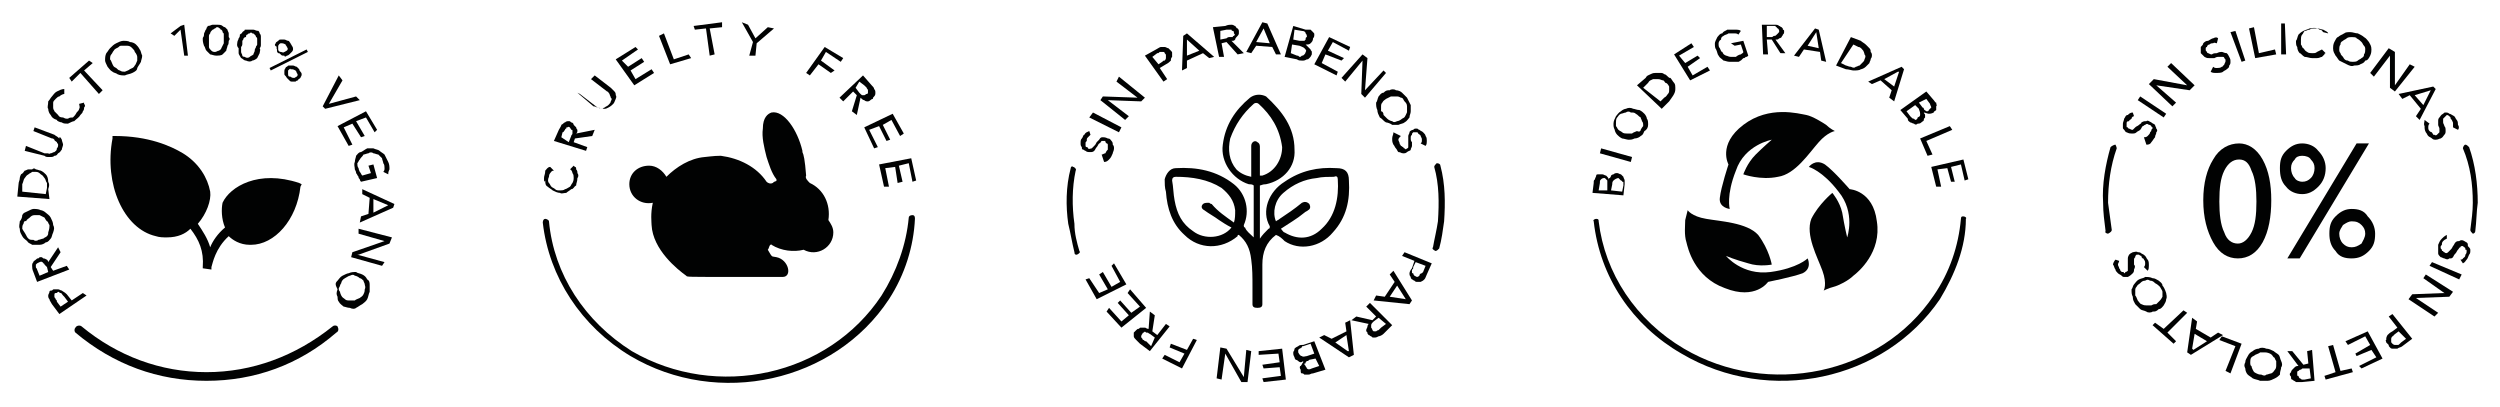 <?xml version="1.0" encoding="utf-8"?>
<!-- Generator: Adobe Illustrator 24.0.2, SVG Export Plug-In . SVG Version: 6.00 Build 0)  -->
<svg version="1.1" id="Capa_1" xmlns="http://www.w3.org/2000/svg" xmlns:xlink="http://www.w3.org/1999/xlink" x="0px" y="0px"
	 viewBox="0 0 202.2 32.9" style="enable-background:new 0 0 202.2 32.9;" xml:space="preserve">
<style type="text/css">
	.st0{fill-rule:evenodd;clip-rule:evenodd;fill:#010202;}
</style>
<g>
	<g>
		<path class="st0" d="M181.1,12.9L181.1,12.9L181.1,12.9L181.1,12.9L181.1,12.9c-0.5,0-0.9,0.3-1.2,0.9c-0.3,0.6-0.4,1.4-0.4,2.5
			c0,1,0.1,1.9,0.4,2.5c0.2,0.6,0.6,0.9,1.1,0.9c0.4,0,0.8-0.3,1.1-0.9c0.3-0.6,0.4-1.4,0.4-2.5c0-1-0.1-1.9-0.4-2.5
			C181.9,13.2,181.6,12.9,181.1,12.9L181.1,12.9z M181.1,11.6L181.1,11.6L181.1,11.6L181.1,11.6c0.7,0,1.4,0.4,1.9,1.3
			c0.5,0.9,0.7,2,0.7,3.3c0,1.3-0.2,2.5-0.7,3.4c-0.5,0.9-1.2,1.3-2,1.3c-0.8,0-1.5-0.4-2-1.3c-0.5-0.9-0.8-2-0.8-3.4
			c0-1.4,0.3-2.5,0.8-3.3C179.5,12,180.3,11.6,181.1,11.6L181.1,11.6z"/>
		<path class="st0" d="M190.2,17.9L190.2,17.9L190.2,17.9L190.2,17.9c-0.2,0-0.4,0.1-0.7,0.3c-0.1,0.2-0.3,0.4-0.3,0.7
			c0,0.3,0.1,0.6,0.3,0.8c0.2,0.2,0.4,0.3,0.7,0.3c0.3,0,0.5-0.1,0.8-0.3c0.1-0.2,0.3-0.5,0.3-0.8c0-0.3-0.1-0.5-0.3-0.7
			C190.8,18,190.6,17.9,190.2,17.9L190.2,17.9z M190.2,16.9L190.2,16.9L190.2,16.9L190.2,16.9c0.5,0,1,0.1,1.3,0.6
			c0.4,0.4,0.6,0.9,0.6,1.4c0,0.6-0.1,1-0.5,1.4c-0.4,0.4-0.8,0.6-1.4,0.6c-0.5,0-1-0.1-1.3-0.6c-0.4-0.4-0.5-0.9-0.5-1.4
			c0-0.6,0.1-1,0.5-1.4C189.3,17.1,189.7,16.9,190.2,16.9L190.2,16.9z M186.2,12.6L186.2,12.6L186.2,12.6L186.2,12.6
			c-0.3,0-0.5,0.1-0.6,0.3c-0.2,0.2-0.3,0.4-0.3,0.7c0,0.3,0.1,0.6,0.3,0.8c0.1,0.2,0.4,0.3,0.6,0.3c0.3,0,0.5-0.1,0.7-0.3
			c0.2-0.2,0.3-0.5,0.3-0.8c0-0.3-0.1-0.5-0.3-0.7C186.8,12.7,186.5,12.6,186.2,12.6L186.2,12.6z M190.6,11.6L190.6,11.6L190.6,11.6
			h1l-5.6,9.3h-1L190.6,11.6L190.6,11.6z M186.2,11.6L186.2,11.6L186.2,11.6L186.2,11.6c0.5,0,1,0.2,1.3,0.6
			c0.4,0.4,0.6,0.9,0.6,1.4c0,0.6-0.2,1.1-0.6,1.5c-0.4,0.4-0.8,0.6-1.3,0.6c-0.5,0-1-0.2-1.3-0.6c-0.4-0.4-0.5-0.9-0.5-1.5
			c0-0.6,0.1-1,0.5-1.4C185.3,11.8,185.7,11.6,186.2,11.6L186.2,11.6z"/>
		<path class="st0" d="M173.4,11.1L173.4,11.1L173.4,11.1L173.4,11.1c0.1,0,0.2,0,0.3-0.1c0.1-0.1,0.2-0.2,0.2-0.3
			c0.1-0.1,0.1-0.1,0.1-0.2c0.1-0.1,0.1-0.1,0.1-0.2c-0.1,0-0.1-0.1-0.1-0.1c-0.1-0.1-0.1-0.1-0.2-0.1c-0.1-0.1-0.2-0.1-0.3,0
			c-0.1,0-0.1,0.1-0.2,0.1c-0.1,0.1-0.1,0.2-0.2,0.3c-0.1,0.1-0.2,0.1-0.3,0.2c-0.1,0.1-0.2,0.1-0.4,0.1c-0.1,0-0.2,0-0.4-0.1
			c-0.1,0-0.1-0.1-0.2-0.2c-0.1-0.1-0.1-0.1-0.1-0.2c0-0.1,0-0.2,0-0.3c0-0.1,0.1-0.3,0.1-0.4c0.1-0.1,0.1-0.3,0.3-0.3
			c0.1-0.1,0.2-0.2,0.4-0.2l0,0l0.1,0.3l0,0c-0.1,0-0.2,0.1-0.2,0.2c-0.1,0.1-0.2,0.1-0.2,0.2C172,9.8,172,9.9,172,10
			c0,0.1,0,0.2,0,0.2c0,0.1,0,0.1,0.1,0.1c0,0.1,0.1,0.1,0.1,0.1c0.2,0.1,0.2,0.1,0.3,0.1c0.1-0.1,0.1-0.1,0.2-0.2
			c0.1-0.1,0.2-0.1,0.3-0.2c0.1-0.1,0.2-0.1,0.2-0.2c0.2-0.1,0.2-0.1,0.4-0.1c0.1-0.1,0.2,0,0.4,0.1c0.1,0.1,0.2,0.1,0.3,0.2
			c0,0.1,0.1,0.2,0.1,0.3c0.1,0.1,0.1,0.2,0,0.3c0,0.2-0.1,0.2-0.1,0.4c-0.1,0.1-0.2,0.3-0.3,0.4c-0.1,0.2-0.3,0.2-0.4,0.2l0,0
			L173.4,11.1L173.4,11.1z"/>
		<polygon class="st0" points="172.9,8.1 172.9,8.1 172.9,8.1 173.1,7.8 175.2,9.2 175,9.5 172.9,8.1 		"/>
		<polygon class="st0" points="173.8,6.8 173.8,6.8 173.8,6.8 174.2,6.4 176.9,6.9 176.9,6.9 175.3,5.4 175.6,5.1 177.5,6.9 
			177.1,7.3 174.4,6.9 174.4,6.9 176,8.3 175.7,8.6 173.8,6.8 		"/>
		<path class="st0" d="M179,5.4L179,5.4L179,5.4L179,5.4c0.1,0.1,0.2,0.1,0.3,0.1c0.1,0,0.3,0,0.4-0.1c0.1,0,0.1-0.1,0.1-0.1
			c0.1,0,0.1-0.1,0.1-0.1C180,5,180,5,180,4.9c0-0.1,0-0.1-0.1-0.2c0-0.1-0.1-0.1-0.1-0.1c-0.1,0-0.2,0-0.3,0c-0.2,0-0.2,0-0.4,0.1
			c-0.1,0-0.2,0-0.4,0s-0.2,0-0.4-0.1c-0.1-0.1-0.2-0.2-0.3-0.3c0-0.1,0-0.1,0-0.2s0-0.2,0-0.3c0.1-0.1,0.2-0.2,0.2-0.3
			c0.1-0.1,0.2-0.2,0.4-0.2c0.2-0.1,0.3-0.2,0.4-0.2c0.2-0.1,0.3-0.1,0.4,0l0,0l-0.1,0.4l0,0c-0.1,0-0.2-0.1-0.3,0
			c-0.1,0-0.2,0-0.3,0.1c-0.1,0-0.2,0.1-0.2,0.2c-0.1,0-0.1,0.1-0.1,0.1c0,0.1,0,0.1,0,0.1c0,0.1,0,0.1,0.1,0.2
			c0,0.1,0.1,0.1,0.1,0.1c0.2,0.1,0.2,0.1,0.3,0.1c0.1-0.1,0.3-0.1,0.4-0.1c0.2-0.1,0.3-0.1,0.4-0.1c0.1,0,0.2,0.1,0.4,0.1
			c0.1,0.1,0.1,0.1,0.2,0.3c0.1,0.2,0.1,0.2,0.1,0.4c0,0.1,0,0.2-0.1,0.3c0,0.2-0.1,0.2-0.2,0.3c-0.1,0.1-0.2,0.1-0.3,0.2
			c-0.1,0.1-0.4,0.1-0.5,0.1c-0.2,0-0.4,0-0.5-0.1l0,0L179,5.4L179,5.4z"/>
		<polygon class="st0" points="180.4,2.6 180.4,2.6 180.4,2.6 180.8,2.5 181.6,4.9 181.3,5 180.4,2.6 		"/>
		<polygon class="st0" points="181.9,2.3 181.9,2.3 181.9,2.3 182.3,2.2 182.7,4.3 184,4 184.1,4.4 182.4,4.7 181.9,2.3 		"/>
		<polygon class="st0" points="184.5,1.9 184.5,1.9 184.5,1.9 184.8,1.9 184.9,4.4 184.5,4.4 184.5,1.9 		"/>
		<path class="st0" d="M187.9,2.6L187.9,2.6L187.9,2.6L187.9,2.6c-0.1-0.1-0.1-0.2-0.3-0.2c-0.1-0.1-0.2-0.1-0.4-0.1
			c-0.1,0-0.3,0-0.4,0.1c-0.2,0-0.2,0.1-0.4,0.1c-0.1,0.1-0.1,0.2-0.2,0.3c-0.1,0.1-0.1,0.3-0.1,0.4c0,0.2,0,0.3,0,0.4
			c0.1,0.1,0.1,0.3,0.2,0.3c0.1,0.1,0.1,0.2,0.3,0.3c0.1,0.1,0.3,0.1,0.4,0.1c0.2,0,0.3,0,0.4-0.1c0.2-0.1,0.2-0.1,0.4-0.2l0,0
			l0.3,0.3l0,0c-0.1,0-0.1,0.1-0.1,0.1c-0.1,0.1-0.1,0.1-0.2,0.2c-0.1,0-0.2,0.1-0.4,0.1c-0.2,0-0.3,0-0.4,0c-0.2,0-0.4-0.1-0.6-0.1
			c-0.2-0.1-0.3-0.3-0.4-0.3c-0.1-0.1-0.2-0.3-0.2-0.5c-0.1-0.1-0.1-0.3-0.1-0.5c0.1-0.1,0.1-0.3,0.2-0.5c0.1-0.1,0.2-0.2,0.4-0.3
			c0.2-0.1,0.3-0.1,0.5-0.2c0.1,0,0.4-0.1,0.6,0c0.2,0,0.4,0.1,0.5,0.1c0.2,0.1,0.4,0.2,0.4,0.3l0,0L187.9,2.6L187.9,2.6z"/>
		<path class="st0" d="M189.9,4.9L189.9,4.9L189.9,4.9L189.9,4.9C190,5,190.2,5,190.3,5c0.1,0,0.3,0,0.4-0.1
			c0.1-0.1,0.2-0.1,0.3-0.2c0.2-0.1,0.2-0.2,0.2-0.3c0.1-0.1,0.1-0.3,0.1-0.4c0-0.1,0-0.2-0.1-0.3c-0.1-0.1-0.1-0.2-0.2-0.3
			c-0.1-0.1-0.2-0.2-0.4-0.3C190.6,3,190.3,3,190.2,3c-0.1,0-0.3,0-0.4,0.1c-0.1,0.1-0.2,0.1-0.3,0.2c-0.2,0.1-0.2,0.2-0.2,0.3
			c-0.1,0.1-0.1,0.3-0.1,0.4c0,0.1,0,0.2,0.1,0.3c0,0.1,0.1,0.2,0.2,0.3C189.6,4.8,189.7,4.9,189.9,4.9L189.9,4.9z M189.8,5.2
			L189.8,5.2L189.8,5.2L189.8,5.2c-0.2-0.1-0.4-0.2-0.6-0.3c-0.1-0.1-0.2-0.3-0.3-0.4c-0.1-0.2-0.2-0.3-0.2-0.6c0-0.1,0-0.3,0.1-0.5
			c0.1-0.2,0.2-0.4,0.3-0.4c0.1-0.1,0.3-0.2,0.5-0.3c0.1-0.1,0.3-0.1,0.5-0.1c0.2,0,0.4,0.1,0.6,0.1c0.2,0.1,0.4,0.2,0.5,0.3
			c0.2,0.1,0.3,0.3,0.4,0.4c0.1,0.2,0.2,0.3,0.2,0.6c0,0.1,0,0.3-0.1,0.5c-0.1,0.2-0.2,0.4-0.4,0.4c-0.1,0.2-0.2,0.2-0.4,0.3
			c-0.1,0.1-0.4,0.1-0.5,0.1C190.2,5.4,190,5.3,189.8,5.2L189.8,5.2z"/>
		<polygon class="st0" points="193.2,3.9 193.2,3.9 193.2,3.9 193.7,4.2 193.7,6.9 193.7,6.9 194.9,5.2 195.3,5.4 193.7,7.4 
			193.3,7.1 193.3,4.5 193.3,4.5 192,6.2 191.7,5.9 193.2,3.9 		"/>
		<path class="st0" d="M196,8.5L196,8.5L196,8.5l0.6-1.2l0,0l-1.3,0.4L196,8.5L196,8.5z M196.8,7L196.8,7L196.8,7l0.2,0.2l-1.3,2.5
			l-0.3-0.3l0.4-0.6l-0.9-1.1L194.3,8L194,7.6L196.8,7L196.8,7z"/>
		<path class="st0" d="M196.5,10L196.5,10L196.5,10L196.5,10c-0.1,0.1-0.1,0.2-0.1,0.3c0,0.1,0,0.2,0.1,0.3c0,0,0.1,0.1,0.2,0.1
			c0,0.1,0.1,0.1,0.1,0.2c0.1,0,0.1,0,0.1,0c0.1,0.1,0.2,0,0.2,0c0.1-0.1,0.2-0.2,0.2-0.2c0-0.1,0-0.2,0-0.3c0-0.1-0.1-0.2-0.1-0.3
			c0-0.1,0-0.2,0-0.3c0-0.1,0-0.2,0.1-0.3c0.1-0.1,0.1-0.2,0.3-0.3c0.1-0.1,0.1-0.1,0.2-0.1c0.1,0,0.2,0,0.3,0.1
			c0.1,0,0.2,0.1,0.4,0.2c0.1,0.1,0.1,0.2,0.2,0.3c0.1,0.1,0.1,0.3,0.1,0.4c0.1,0.1,0.1,0.3,0,0.4l0,0l-0.4-0.2l0,0
			c0-0.1,0-0.1,0-0.3c0-0.1,0-0.1-0.1-0.3c-0.1-0.1-0.1-0.1-0.1-0.2c-0.1-0.1-0.1-0.1-0.1-0.1c-0.1-0.1-0.2-0.1-0.2-0.1l-0.1,0.1
			c-0.1,0.1-0.1,0.1-0.2,0.2c0,0.1,0,0.1,0,0.3c0,0.1,0.1,0.2,0.1,0.3c0.1,0.1,0.1,0.2,0.1,0.4c0,0.1,0,0.2-0.1,0.3
			c-0.1,0.1-0.1,0.2-0.3,0.3c-0.1,0-0.2,0.1-0.4,0.1c-0.1,0-0.2,0-0.3-0.1c-0.1-0.1-0.2-0.1-0.3-0.2c-0.1-0.1-0.1-0.2-0.2-0.3
			c-0.1-0.2-0.1-0.3-0.1-0.5c-0.1-0.2,0-0.3,0-0.5l0,0L196.5,10L196.5,10z"/>
		<path class="st0" d="M197.9,19.3L197.9,19.3L197.9,19.3L197.9,19.3c-0.2,0.1-0.2,0.1-0.3,0.2c-0.1,0.1-0.1,0.2-0.1,0.3
			c-0.1,0.1-0.1,0.1-0.1,0.2s0,0.1,0.1,0.2c0,0.1,0,0.1,0.1,0.1c0,0.1,0.1,0.1,0.1,0.1c0.1,0.1,0.2,0.1,0.3,0
			c0.1-0.1,0.1-0.1,0.2-0.2c0.1-0.1,0.1-0.1,0.2-0.3c0.1-0.1,0.1-0.2,0.2-0.3c0.1-0.1,0.2-0.1,0.3-0.1c0.1-0.1,0.3-0.1,0.4,0
			c0.1,0,0.1,0.1,0.2,0.1c0.1,0.1,0.1,0.1,0.1,0.3c0.1,0.1,0.2,0.2,0.2,0.3c0,0.2,0,0.3-0.1,0.4c-0.1,0.2-0.1,0.3-0.2,0.4
			s-0.1,0.2-0.3,0.3l0,0L199,21l0,0c0.2,0,0.2-0.1,0.2-0.1c0.1-0.1,0.2-0.1,0.2-0.3c0.1-0.1,0.1-0.2,0.1-0.3c0-0.1,0-0.1-0.1-0.1
			c0-0.1,0-0.2-0.1-0.2c0,0-0.1-0.1-0.1-0.1c-0.1,0-0.2,0-0.2,0.1c-0.1,0-0.1,0.1-0.2,0.2c-0.1,0.1-0.1,0.2-0.2,0.3
			c-0.1,0.1-0.1,0.1-0.2,0.3c-0.1,0.1-0.1,0.1-0.3,0.1c-0.1,0.1-0.2,0.1-0.4,0c-0.1,0-0.2-0.1-0.3-0.1c-0.1-0.1-0.2-0.2-0.2-0.3
			c0-0.1,0-0.2,0-0.3c0-0.2,0-0.2,0-0.4c0.1-0.2,0.1-0.3,0.3-0.5c0.1-0.1,0.2-0.2,0.4-0.3l0,0L197.9,19.3L197.9,19.3z"/>
		<polygon class="st0" points="199.1,22.2 199.1,22.2 199.1,22.2 198.9,22.6 196.5,21.5 196.7,21.2 199.1,22.2 		"/>
		<polygon class="st0" points="198.4,23.6 198.4,23.6 198.4,23.6 198.1,24 195.4,24.1 195.4,24.1 197.2,25.3 196.9,25.6 194.8,24.2 
			195.1,23.8 197.7,23.7 197.7,23.7 196,22.5 196.2,22.2 198.4,23.6 		"/>
		<path class="st0" d="M194,26.8L194,26.8L194,26.8l-0.4,0.3l0,0c0,0.1-0.1,0.1-0.1,0.1c-0.1,0.1-0.1,0.2-0.1,0.2c0,0,0,0.1,0,0.2
			c0,0.1,0,0.1,0.1,0.2c0.1,0.1,0.2,0.1,0.2,0.1c0,0,0.1,0,0.2,0c0.1,0,0.1,0,0.2-0.1c0.1-0.1,0.1-0.1,0.1-0.1l0,0l0.4-0.3L194,26.8
			L194,26.8z M195.1,27.4L195.1,27.4L195.1,27.4l-0.8,0.6l0,0c-0.1,0.1-0.3,0.1-0.4,0.2c-0.1,0-0.2,0-0.3,0c-0.2,0-0.2,0-0.3-0.1
			c-0.1-0.1-0.1-0.1-0.1-0.2c-0.1-0.1-0.2-0.2-0.2-0.2c0-0.1-0.1-0.2,0-0.2c0-0.2,0-0.2,0.1-0.4c0.1-0.1,0.2-0.2,0.4-0.3l0,0
			l0.4-0.3l-0.7-0.9l0.3-0.2L195.1,27.4L195.1,27.4z"/>
		<polygon class="st0" points="192.7,29 192.7,29 192.7,29 191,29.8 190.8,29.6 192.2,28.9 191.8,28.3 190.6,28.8 190.5,28.6 
			191.7,27.9 191.3,27.2 189.9,27.9 189.7,27.6 191.5,26.8 192.7,29 		"/>
		<polygon class="st0" points="189.3,30 189.3,30 189.3,30 190.2,29.8 190.3,30.1 188.1,30.7 188,30.4 188.9,30.1 188.3,28 
			188.7,27.9 189.3,30 		"/>
		<path class="st0" d="M186.8,29.8L186.8,29.8L186.8,29.8h-0.5l0,0c-0.1,0-0.1,0-0.2,0.1c-0.1,0-0.1,0-0.2,0.1
			c-0.1,0-0.1,0.1-0.1,0.1c0,0,0,0.1,0,0.2c0,0.1,0,0.1,0.1,0.1c0,0.1,0.1,0.2,0.1,0.2c0.1,0,0.1,0.1,0.2,0.1s0.1,0,0.2,0l0,0
			l0.5-0.1L186.8,29.8L186.8,29.8z M187.2,30.8L187.2,30.8L187.2,30.8l-1,0.1l0,0c-0.2,0-0.4,0-0.5,0c-0.1-0.1-0.2-0.1-0.3-0.2
			c-0.1,0-0.1-0.1-0.1-0.2c0-0.1-0.1-0.1-0.1-0.2c0-0.1,0-0.1,0.1-0.2c0-0.1,0.1-0.2,0.1-0.2c0.1-0.1,0.1-0.1,0.2-0.2
			c0.1-0.1,0.2-0.1,0.3-0.1l0,0l-0.9-1.2h0.4l0.9,1.1l0.4-0.1l-0.1-1l0.4-0.1L187.2,30.8L187.2,30.8z"/>
		<path class="st0" d="M183.2,28.5L183.2,28.5L183.2,28.5L183.2,28.5c-0.1,0-0.3,0-0.4,0c-0.1,0.1-0.2,0.1-0.4,0.2
			c-0.1,0.1-0.2,0.1-0.3,0.2c-0.1,0.1-0.1,0.3-0.1,0.4c0,0.1,0,0.3,0.1,0.3c0,0.1,0.1,0.3,0.1,0.3c0.1,0.2,0.1,0.2,0.3,0.3
			c0.2,0.1,0.3,0.1,0.4,0.1c0.2,0.1,0.3,0.1,0.4,0c0.1,0,0.3-0.1,0.4-0.1c0.2-0.1,0.2-0.2,0.3-0.3c0.1-0.1,0.1-0.3,0.1-0.3
			c0-0.1,0-0.3,0-0.4c-0.1-0.1-0.1-0.3-0.2-0.3c-0.1-0.1-0.1-0.2-0.3-0.3C183.6,28.6,183.4,28.5,183.2,28.5L183.2,28.5z M183.3,28.2
			L183.3,28.2L183.3,28.2L183.3,28.2c0.2,0,0.4,0.1,0.6,0.2c0.1,0.1,0.3,0.2,0.4,0.3c0.1,0.1,0.1,0.3,0.2,0.5c0.1,0.2,0.1,0.4,0,0.5
			c0,0.2-0.1,0.3-0.1,0.6c-0.1,0.1-0.2,0.2-0.4,0.3c-0.2,0.1-0.4,0.2-0.6,0.2c-0.1,0-0.4,0-0.6,0c-0.2-0.1-0.4-0.1-0.6-0.2
			c-0.1-0.1-0.3-0.2-0.4-0.3c-0.1-0.1-0.2-0.3-0.2-0.5c-0.1-0.2-0.1-0.3,0-0.5c0-0.2,0.1-0.3,0.2-0.5c0.1-0.2,0.2-0.3,0.4-0.4
			c0.1-0.1,0.3-0.2,0.5-0.2C182.8,28.1,183.1,28.1,183.3,28.2L183.3,28.2z"/>
		<polygon class="st0" points="180.4,30.2 180.4,30.2 180.4,30.2 180,30 180.8,28 179.5,27.5 179.7,27.2 181.3,27.8 180.4,30.2 		
			"/>
		<path class="st0" d="M177.5,27L177.5,27L177.5,27l-0.2,1.2l0.1,0.1l1.1-0.7L177.5,27L177.5,27z M177.2,28.7L177.2,28.7L177.2,28.7
			l-0.3-0.2l0.4-2.8l0.4,0.3l-0.1,0.6l1.2,0.7l0.6-0.4l0.4,0.2L177.2,28.7L177.2,28.7z"/>
		<polygon class="st0" points="175.3,26.9 175.3,26.9 175.3,26.9 176,27.6 175.8,27.8 174.1,26.3 174.3,26.1 175,26.6 176.6,25.1 
			176.9,25.3 175.3,26.9 		"/>
		<path class="st0" d="M174.7,23.2L174.7,23.2L174.7,23.2L174.7,23.2c-0.1-0.1-0.2-0.2-0.4-0.3c-0.1-0.1-0.2-0.2-0.4-0.2
			c-0.2-0.1-0.2-0.1-0.4,0c-0.2,0-0.3,0.1-0.4,0.2c-0.1,0.1-0.2,0.1-0.3,0.3c-0.1,0.1-0.1,0.2-0.1,0.3c0,0.2,0,0.3,0,0.4
			c0.1,0.1,0.1,0.2,0.2,0.4c0.1,0.1,0.2,0.3,0.3,0.3c0.2,0.1,0.3,0.1,0.4,0.1c0.1,0,0.3,0,0.4,0c0.2-0.1,0.2-0.1,0.4-0.1
			c0.1-0.1,0.2-0.2,0.3-0.3c0.1-0.1,0.2-0.3,0.2-0.3c0-0.1,0-0.3,0-0.4C174.9,23.5,174.8,23.4,174.7,23.2L174.7,23.2z M174.9,23.1
			L174.9,23.1L174.9,23.1L174.9,23.1c0.1,0.1,0.2,0.3,0.3,0.6c0,0.1,0.1,0.3,0,0.5c0,0.2-0.1,0.3-0.2,0.5c-0.1,0.1-0.2,0.3-0.4,0.3
			c-0.2,0.2-0.3,0.2-0.5,0.2c-0.1,0.1-0.4,0.1-0.5,0c-0.2-0.1-0.4-0.1-0.5-0.2c-0.1-0.1-0.3-0.3-0.4-0.4c-0.1-0.2-0.2-0.3-0.2-0.6
			c-0.1-0.2-0.1-0.3-0.1-0.6c0.1-0.1,0.1-0.3,0.2-0.4c0.1-0.1,0.2-0.3,0.4-0.4c0.2-0.1,0.4-0.1,0.5-0.2c0.2,0,0.4,0,0.6,0.1
			c0.2,0,0.3,0.1,0.5,0.2C174.7,22.8,174.9,22.9,174.9,23.1L174.9,23.1z"/>
		<path class="st0" d="M173.4,21.6L173.4,21.6L173.4,21.6L173.4,21.6c0.1-0.1,0.1-0.2,0.1-0.3c0-0.1,0-0.2-0.1-0.3
			c0,0,0-0.1-0.1-0.1c-0.1-0.1-0.1-0.1-0.1-0.2c-0.1,0-0.2-0.1-0.2-0.1c-0.1,0-0.1,0-0.2,0c-0.1,0.1-0.1,0.1-0.1,0.2
			c-0.1,0.1-0.1,0.1-0.1,0.3c0,0.1,0,0.2,0,0.3c0.1,0.1,0.1,0.2,0,0.4c0,0.1,0,0.2-0.1,0.3c-0.1,0.1-0.2,0.2-0.4,0.3
			c-0.1,0-0.2,0-0.2,0c-0.2,0-0.2,0-0.3-0.1c-0.1-0.1-0.2-0.1-0.3-0.2c-0.1-0.1-0.2-0.2-0.2-0.3c-0.1-0.1-0.1-0.3-0.2-0.4
			c0-0.1,0.1-0.3,0.2-0.4l0,0l0.3,0.1l0,0c0,0.1-0.1,0.2-0.1,0.3c0,0.1,0.1,0.2,0.1,0.3c0.1,0.1,0.1,0.2,0.1,0.2
			c0.1,0.1,0.1,0.1,0.2,0.1c0.1,0,0.1,0.1,0.1,0.1c0.1,0,0.1-0.1,0.1-0.1c0.1,0,0.2-0.1,0.2-0.1c0-0.1,0-0.2,0-0.3
			c0-0.1,0-0.3,0-0.3c0-0.2,0-0.3,0-0.3c0-0.2,0-0.2,0.1-0.4c0.1-0.1,0.1-0.1,0.3-0.2c0.1,0,0.3-0.1,0.4,0c0.1,0,0.2,0,0.3,0.1
			c0.2,0.1,0.2,0.1,0.3,0.2c0.1,0.1,0.1,0.2,0.2,0.3c0.1,0.1,0.1,0.3,0.1,0.5c0,0.1,0,0.3-0.1,0.4l0,0L173.4,21.6L173.4,21.6z"/>
		<path class="st0" d="M200,18.9L200,18.9L200,18.9L200,18.9L200,18.9c-0.1-0.1-0.2-0.2-0.2-0.3c0.1-0.8,0.2-1.5,0.2-2.2
			c0-1.5-0.2-3-0.8-4.4c0-0.1,0.1-0.3,0.2-0.3c0.1,0,0.2,0.1,0.3,0.2c0.5,1.4,0.7,3,0.7,4.5c-0.1,0.7-0.1,1.5-0.2,2.3
			C200.2,18.8,200.1,18.9,200,18.9L200,18.9z"/>
		<path class="st0" d="M170.5,18.9L170.5,18.9L170.5,18.9L170.5,18.9C170.6,18.9,170.6,18.9,170.5,18.9c0.2-0.1,0.3-0.2,0.3-0.3
			c-0.1-0.7-0.2-1.5-0.3-2.2c0-1.5,0.2-3,0.7-4.4c0-0.1-0.1-0.3-0.1-0.3c-0.1,0-0.3,0.1-0.4,0.2c-0.4,1.4-0.7,3-0.6,4.5
			c0,0.8,0.1,1.5,0.2,2.3C170.2,18.8,170.4,18.9,170.5,18.9L170.5,18.9z"/>
	</g>
	<g>
		<path class="st0" d="M131.2,15.5L131.2,15.5L131.2,15.5l0.1-0.5l0,0c0-0.1,0-0.1,0-0.2c0-0.1,0-0.1-0.1-0.1c0-0.1-0.1-0.1-0.1-0.1
			c-0.1-0.1-0.1-0.1-0.2-0.2c-0.1,0-0.3,0.1-0.4,0.2c-0.1,0.1-0.1,0.2-0.1,0.3l0,0l-0.1,0.5L131.2,15.5L131.2,15.5z M130,15.4
			L130,15.4L130,15.4v-0.5l0,0c0-0.1,0-0.1,0-0.1c0-0.1,0-0.2,0-0.2c-0.1-0.1-0.1-0.1-0.1-0.1s-0.1-0.1-0.1-0.1
			c-0.1,0-0.2,0-0.3,0.1c-0.1,0.1-0.1,0.1-0.1,0.3l0,0l-0.1,0.6L130,15.4L130,15.4z M128.8,15.6L128.8,15.6L128.8,15.6l0.1-0.8l0,0
			c0-0.2,0-0.2,0.1-0.3c0-0.1,0.1-0.2,0.1-0.3c0-0.1,0.1-0.1,0.2-0.1c0.1,0,0.2,0,0.3,0s0.2,0.1,0.3,0.1c0.2,0.2,0.2,0.2,0.2,0.4
			l0,0l0,0l0,0c0-0.1,0-0.2,0.1-0.2c0.1-0.1,0.1-0.2,0.1-0.2c0.1-0.1,0.2-0.1,0.2-0.1c0.1-0.1,0.2-0.1,0.3-0.1
			c0.1,0,0.2,0.1,0.3,0.1c0.1,0.1,0.2,0.2,0.2,0.2c0,0.1,0.1,0.2,0.1,0.3c0,0.1,0,0.2,0,0.3l0,0l-0.1,0.9L128.8,15.6L128.8,15.6z"/>
		<polygon class="st0" points="129.4,12.4 129.4,12.4 129.4,12.4 129.5,12 132,12.7 131.9,13.1 129.4,12.4 		"/>
		<path class="st0" d="M132.7,10.5L132.7,10.5L132.7,10.5L132.7,10.5c0.1-0.2,0.2-0.3,0.2-0.3c0-0.2,0-0.3-0.1-0.4
			c0-0.1-0.1-0.2-0.1-0.3c-0.2-0.1-0.2-0.2-0.4-0.3c-0.1-0.1-0.2-0.1-0.4-0.1c-0.1-0.1-0.3-0.1-0.4,0c-0.1,0-0.3,0.1-0.4,0.1
			c-0.2,0.1-0.2,0.2-0.3,0.3c-0.1,0.1-0.1,0.3-0.1,0.4c0,0.1,0,0.2,0,0.3c0.1,0.1,0.1,0.2,0.2,0.3c0.1,0.1,0.2,0.1,0.3,0.2
			c0.1,0.1,0.3,0.1,0.4,0.1s0.2,0,0.4,0c0.1-0.1,0.2-0.1,0.4-0.2C132.6,10.7,132.7,10.6,132.7,10.5L132.7,10.5z M133,10.6L133,10.6
			L133,10.6L133,10.6c-0.1,0.2-0.1,0.3-0.3,0.4c-0.1,0.1-0.3,0.2-0.5,0.2c-0.2,0.1-0.3,0.1-0.5,0.1c-0.1,0-0.4-0.1-0.5-0.1
			c-0.2-0.1-0.3-0.2-0.4-0.3c-0.1-0.1-0.2-0.3-0.2-0.4c-0.1-0.2-0.1-0.3-0.1-0.5c0-0.2,0.1-0.4,0.2-0.6c0.1-0.1,0.2-0.3,0.4-0.4
			c0.1-0.1,0.3-0.2,0.4-0.2c0.2-0.1,0.4-0.1,0.6,0c0.1,0,0.3,0.1,0.5,0.1c0.2,0.1,0.3,0.2,0.4,0.3c0.1,0.1,0.2,0.3,0.2,0.4
			c0.1,0.1,0.1,0.3,0.1,0.5C133.3,10.3,133.2,10.5,133,10.6L133,10.6z"/>
		<path class="st0" d="M134.3,8.2L134.3,8.2L134.3,8.2l0.3-0.3l0,0c0.2-0.1,0.2-0.2,0.3-0.3c0.1-0.1,0.1-0.2,0.1-0.3
			c0-0.1,0-0.3,0-0.3c-0.1-0.2-0.2-0.3-0.3-0.3c-0.1-0.1-0.1-0.2-0.2-0.2c-0.1,0-0.2-0.1-0.4-0.1c-0.1,0-0.2,0-0.4,0
			c-0.2,0.1-0.3,0.1-0.4,0.3l0,0l-0.4,0.4L134.3,8.2L134.3,8.2z M132.4,6.9L132.4,6.9L132.4,6.9l0.7-0.6l0,0
			c0.1-0.2,0.2-0.2,0.4-0.3s0.3-0.1,0.4-0.1c0.2,0,0.2,0,0.4,0c0.1,0,0.2,0,0.3,0.1c0.1,0,0.2,0.1,0.3,0.2c0.1,0.1,0.1,0.1,0.2,0.1
			c0.1,0.1,0.2,0.3,0.3,0.4c0.1,0.1,0.1,0.3,0.1,0.4c0,0.2,0,0.3-0.1,0.5c-0.1,0.2-0.2,0.3-0.4,0.6l0,0l-0.6,0.6L132.4,6.9
			L132.4,6.9z"/>
		<polygon class="st0" points="135.4,4.4 135.4,4.4 135.4,4.4 136.8,3.5 137,3.8 135.8,4.5 136.3,5.1 137.3,4.5 137.5,4.7 
			136.5,5.4 136.9,6.1 138.1,5.4 138.3,5.7 136.7,6.5 135.4,4.4 		"/>
		<path class="st0" d="M141,3.3L141,3.3L141,3.3l0.4,1.2l0,0c-0.1,0.1-0.1,0.1-0.2,0.1c-0.1,0.1-0.1,0.1-0.2,0.1
			c-0.1,0.1-0.1,0.1-0.2,0.2c-0.1,0-0.1,0.1-0.2,0.1C140.3,5,140,5,139.9,5c-0.2,0-0.4-0.1-0.5-0.1c-0.2-0.2-0.3-0.2-0.4-0.4
			c-0.1-0.1-0.1-0.3-0.2-0.5c-0.1-0.1-0.1-0.3-0.1-0.5c0-0.1,0.1-0.3,0.2-0.5c0.1-0.1,0.2-0.3,0.4-0.3c0.1-0.2,0.3-0.2,0.4-0.3
			c0.3,0,0.4,0,0.6,0c0.2,0,0.4,0,0.5,0.1l0,0l-0.2,0.3l0,0c-0.1-0.1-0.2-0.1-0.4-0.1c-0.1,0-0.3,0-0.4,0c-0.1,0.1-0.3,0.1-0.4,0.2
			c-0.2,0.1-0.2,0.2-0.2,0.3C139,3.3,139,3.5,139,3.5c0,0.2,0,0.3,0.1,0.4c0.1,0.2,0.1,0.3,0.2,0.3c0.1,0.2,0.1,0.2,0.3,0.3
			c0.1,0,0.2,0.1,0.4,0.1s0.3,0,0.4,0c0.1-0.1,0.3-0.2,0.4-0.2c0.1-0.1,0.2-0.1,0.2-0.2l0,0l-0.2-0.6l-0.5,0.1L140,3.5L141,3.3
			L141,3.3z"/>
		<path class="st0" d="M142.9,3L142.9,3L142.9,3h0.4l0,0c0.1,0,0.1-0.1,0.2-0.1c0.1,0,0.1,0,0.2-0.1l0.1-0.1
			c0.1-0.1,0.1-0.1,0.1-0.2c0-0.1-0.1-0.2-0.1-0.2c-0.1,0-0.1-0.1-0.1-0.1c-0.1,0-0.1-0.1-0.1-0.1c-0.1,0-0.2,0-0.2,0l0,0h-0.5
			L142.9,3L142.9,3z M142.5,2L142.5,2L142.5,2h1l0,0c0.2,0,0.3,0,0.4,0.1c0.1,0,0.1,0.1,0.2,0.1c0.1,0.1,0.1,0.1,0.1,0.2
			c0.1,0,0.1,0.1,0.1,0.1c0,0.2,0,0.2-0.1,0.3c0,0.1-0.1,0.1-0.1,0.2c-0.1,0.1-0.2,0.1-0.2,0.1c-0.1,0.1-0.1,0.1-0.3,0.1l0,0
			l0.8,1.1H144l-0.7-1.1h-0.4l0.1,1.2h-0.4L142.5,2L142.5,2z"/>
		<path class="st0" d="M147.1,3.9L147.1,3.9L147.1,3.9l-0.2-1.3l0,0l-0.7,1.1L147.1,3.9L147.1,3.9z M146.8,2.3L146.8,2.3L146.8,2.3
			l0.3,0.1l0.6,2.6l-0.4-0.1l-0.1-0.7l-1.3-0.2l-0.4,0.6l-0.4-0.1L146.8,2.3L146.8,2.3z"/>
		<path class="st0" d="M148.9,5.1L148.9,5.1L148.9,5.1l0.4,0.2l0,0c0.1,0,0.2,0.1,0.4,0.1c0.2,0.1,0.3,0.1,0.4,0
			c0.1,0,0.2-0.1,0.3-0.1c0.1-0.1,0.2-0.2,0.3-0.3c0.1-0.1,0.1-0.2,0.1-0.2c0.1-0.2,0.1-0.3,0-0.4c0-0.1-0.1-0.3-0.1-0.3
			c-0.1-0.1-0.2-0.3-0.4-0.3l0,0l-0.4-0.2L148.9,5.1L148.9,5.1z M149.7,3L149.7,3L149.7,3l0.8,0.3l0,0c0.1,0.1,0.3,0.2,0.4,0.3
			c0.1,0.1,0.2,0.2,0.3,0.3c0.1,0.1,0.1,0.2,0.1,0.3c0.1,0.1,0.1,0.2,0.1,0.3c0,0.2-0.1,0.2-0.1,0.3c0,0.1-0.1,0.2-0.1,0.3
			c-0.1,0.1-0.2,0.2-0.3,0.3c-0.1,0.1-0.3,0.2-0.4,0.2c-0.1,0.1-0.4,0.1-0.6,0.1c-0.1,0-0.4-0.1-0.6-0.1l0,0l-0.8-0.3L149.7,3
			L149.7,3z"/>
		<path class="st0" d="M153.2,7L153.2,7L153.2,7l0.4-1.2h-0.1l-1.1,0.6L153.2,7L153.2,7z M153.8,5.4L153.8,5.4L153.8,5.4l0.2,0.2
			l-0.8,2.6l-0.4-0.3l0.2-0.6l-0.9-0.8l-0.7,0.3l-0.3-0.2L153.8,5.4L153.8,5.4z"/>
		<path class="st0" d="M155.2,8.3L155.2,8.3L155.2,8.3l0.3,0.4l0,0c0.1,0,0.1,0.1,0.1,0.1c0,0.1,0.1,0.1,0.2,0.2c0.1,0,0.1,0,0.1,0
			c0.1,0,0.1-0.1,0.1-0.1c0.1-0.1,0.1-0.1,0.2-0.2c0-0.1-0.1-0.2-0.1-0.3l0,0l-0.3-0.4L155.2,8.3L155.2,8.3z M154.2,9L154.2,9
			L154.2,9l0.3,0.4l0,0l0.1,0.1c0.1,0.1,0.1,0.1,0.2,0.1c0,0,0.1,0.1,0.1,0.1c0.1,0,0.2-0.1,0.2-0.2c0.2-0.1,0.2-0.1,0.2-0.3
			c0-0.2-0.1-0.3-0.1-0.4l0,0l-0.3-0.3L154.2,9L154.2,9z M155.8,7.4L155.8,7.4L155.8,7.4l0.6,0.7l0,0c0.1,0.1,0.1,0.2,0.2,0.2
			c0,0.2,0.1,0.2,0,0.3c0,0.1,0,0.2,0,0.3c-0.1,0.1-0.2,0.1-0.2,0.2c-0.2,0.1-0.3,0.1-0.4,0.1c-0.1,0-0.3-0.1-0.4-0.1l0,0l0,0l0,0
			c0,0.1,0.1,0.1,0.1,0.2c0,0.1,0,0.1,0,0.2c-0.1,0.1-0.1,0.1-0.1,0.2c0,0.1-0.1,0.1-0.2,0.2c-0.1,0.1-0.2,0.1-0.3,0.1
			c-0.1,0.1-0.2,0.1-0.3,0c-0.1,0-0.2-0.1-0.3-0.1c-0.1-0.1-0.2-0.1-0.2-0.3l0,0l-0.6-0.7L155.8,7.4L155.8,7.4z"/>
		<polygon class="st0" points="157.7,10.2 157.7,10.2 157.7,10.2 157.9,10.5 155.8,11.4 156.3,12.5 155.9,12.6 155.3,11.2 
			157.7,10.2 		"/>
		<polygon class="st0" points="158.8,12.9 158.8,12.9 158.8,12.9 159.2,14.5 158.9,14.6 158.6,13.3 157.8,13.5 158.1,14.7 
			157.8,14.7 157.5,13.6 156.7,13.7 157,15.1 156.6,15.1 156.2,13.5 158.8,12.9 		"/>
		<path class="st0" d="M156.9,24.2L156.9,24.2L156.9,24.2L156.9,24.2c-4.5,6.6-13.8,8.6-20.9,4.4c-4-2.3-6.6-6.2-7.1-10.7
			c-0.1-0.1,0.1-0.2,0.2-0.2c0.2,0,0.2,0.1,0.2,0.2c0.5,4.2,3,8,6.9,10.3c6.8,4,15.9,2.1,20.2-4.3c1.3-1.9,2-4,2.2-6.2
			c0-0.2,0.1-0.2,0.2-0.2c0.1,0,0.3,0.1,0.2,0.2C159,20,158.1,22.2,156.9,24.2L156.9,24.2z"/>
		<path class="st0" d="M143.3,11.3L143.3,11.3L143.3,11.3L143.3,11.3c0,0-2.2,0.4-2.9,2.5c-0.8,2-0.5,3.1-0.5,3.1s-0.9-0.1-0.8-0.9
			c0.1-0.9,0.7-2.7,0.7-2.7s-0.9-1.6,1.2-3.2s4.5-0.9,5.1-0.8c0.5,0.1,1.3,0.6,1.6,0.8c0.3,0.3,0.7,0.5,0.7,0.5s-0.6,0.1-1.3,0.9
			c-0.8,0.9-1.9,2.6-3.3,2.8c-1.4,0.3-2.8-0.2-2.8-0.2s0.3-0.9,1-1.6C142.6,11.9,143.3,11.3,143.3,11.3L143.3,11.3z"/>
		<path class="st0" d="M149.4,19.2L149.4,19.2L149.4,19.2L149.4,19.2c0,0,0.7-2-0.7-3.7c-1.3-1.7-2.4-2-2.4-2s0.5-0.7,1.3-0.2
			c0.7,0.5,2,2,2,2s1.9,0.1,2.2,2.6c0.4,2.5-1.5,4.1-1.9,4.4c-0.4,0.4-1.2,0.8-1.6,0.9c-0.4,0.1-0.8,0.3-0.8,0.3s0.3-0.5-0.1-1.6
			c-0.4-1.1-1.4-2.9-0.9-4.2c0.6-1.2,1.7-2.1,1.7-2.1s0.6,0.7,0.8,1.6C149.2,18.4,149.4,19.2,149.4,19.2L149.4,19.2z"/>
		<path class="st0" d="M139.6,20.7L139.6,20.7L139.6,20.7L139.6,20.7c0,0,1.3,1.6,3.6,1.3c2.2-0.3,3-1.1,3-1.1s0.4,0.8-0.4,1.2
			c-0.8,0.3-2.8,0.7-2.8,0.7s-1,1.5-3.5,0.5c-2.5-0.9-3-3.3-3.1-3.7c-0.2-0.6-0.1-1.4-0.1-1.8c0.1-0.4,0.2-0.8,0.2-0.8
			s0.3,0.5,1.5,0.7c1.1,0.2,3.3,0.3,4.2,1.3c0.9,1.2,1.1,2.4,1.1,2.4s-1,0.2-1.9-0.1C140.3,21,139.6,20.7,139.6,20.7L139.6,20.7z"/>
	</g>
	<g>
		<path class="st0" d="M101.9,14.2L101.9,14.2L101.9,14.2L101.9,14.2c0.1,0,0.2,0,0.2,0c1-0.3,1.6-1.3,1.6-2.3
			c-0.2-1.5-0.9-2.6-1.9-3.5c-0.1-0.1-0.3-0.1-0.4,0c-0.9,0.8-1.5,1.7-1.9,2.8c-0.2,0.9-0.1,1.8,0.5,2.5c0.3,0.3,0.7,0.5,1.2,0.6
			c0-0.1,0-0.1,0-0.2c0-0.8,0-1.5,0-2.3c0-0.3,0.3-0.5,0.5-0.3c0.2,0.1,0.2,0.3,0.2,0.4C101.9,12.6,101.9,13.5,101.9,14.2
			L101.9,14.2z M103.6,18.5L103.6,18.5L103.6,18.5L103.6,18.5c0.1,0.1,0.2,0.3,0.3,0.3c1,0.6,2.1,0.6,3-0.3c1.1-1,1.4-2.5,1.3-4
			c0-0.2-0.1-0.3-0.3-0.2c-0.4,0-1,0-1.4,0.1c-1,0.1-1.9,0.5-2.7,1.2c-0.7,0.6-0.9,1.6-0.6,2.3c0.1-0.1,0.2-0.1,0.3-0.2
			c0.6-0.4,1.2-0.8,1.8-1.3c0.2-0.1,0.4-0.1,0.6,0.1c0.1,0.2,0.1,0.4-0.1,0.5c-0.1,0.1-0.2,0.1-0.3,0.2
			C104.9,17.7,104.2,18.1,103.6,18.5L103.6,18.5z M99.8,18L99.8,18L99.8,18L99.8,18c0.1-0.3,0.1-0.6,0.1-1c-0.1-0.8-0.5-1.3-1.1-1.8
			c-1.1-0.7-2.4-0.9-3.7-0.9c-0.2,0-0.3,0.1-0.3,0.3c0.1,0.5,0.1,1.1,0.2,1.6c0.2,1.1,0.6,1.9,1.5,2.5c0.9,0.7,2.4,0.6,3.1-0.3
			c-0.4-0.2-0.7-0.4-1-0.6c-0.4-0.3-0.8-0.5-1.2-0.8c-0.2-0.1-0.3-0.3-0.1-0.5c0.1-0.1,0.3-0.1,0.5-0.1c0.1,0.1,0.2,0.1,0.2,0.1
			C98.5,17.1,99.1,17.5,99.8,18L99.8,18z M101.9,15L101.9,15L101.9,15v4.3l0,0c0.2-0.3,0.4-0.5,0.7-0.8c0.1,0,0.1-0.1,0.1-0.2
			c-0.7-1.2-0.1-2.8,1.2-3.6c1.3-0.9,2.7-1.2,4.2-1.1c0.7,0,1,0.3,1,1c0.1,1.6-0.2,3-1.3,4.2c-1,1.2-2.7,1.5-3.9,0.7
			c-0.2-0.2-0.4-0.4-0.7-0.5c-0.8,0.6-1.1,1.4-1.1,2.4c0,1,0,2,0,3l0,0v0.2l0,0c0,0.2-0.1,0.3-0.4,0.3s-0.4-0.1-0.4-0.3
			c0-0.5,0-1,0-1.4c0-0.8,0-1.5-0.1-2.2c-0.1-0.9-0.4-1.5-1-2c-0.1,0-0.1,0-0.1,0.1c-1.3,1.1-3.1,1.1-4.3-0.1
			c-1-0.9-1.4-2.1-1.5-3.5c-0.1-0.3-0.1-0.7-0.1-1c0.1-0.4,0.4-0.9,0.9-0.9c1.7-0.1,3.3,0.2,4.7,1.3c1,0.8,1.3,2.2,0.8,3.3
			c0,0.1,0,0.2,0.1,0.2c0.1,0.3,0.4,0.5,0.7,0.8l0,0V15l0,0c-0.1-0.1-0.3-0.1-0.4-0.1c-1.3-0.4-2.3-1.8-2.1-3.2
			c0.2-1.6,1-2.8,2.2-3.8c0.4-0.3,0.9-0.3,1.3-0.1c1.3,1.2,2.3,2.5,2.3,4.3c0.1,1.4-0.9,2.5-2.3,2.8C102.1,14.9,102,15,101.9,15
			L101.9,15z"/>
		<path class="st0" d="M89.1,12.5L89.1,12.5L89.1,12.5L89.1,12.5c0.1,0,0.2-0.1,0.3-0.1c0.1-0.2,0.1-0.2,0.2-0.3c0-0.1,0-0.1,0-0.2
			s0-0.1,0-0.2s-0.1-0.1-0.1-0.1c-0.1-0.1-0.1-0.1-0.1-0.2c-0.2,0-0.2,0-0.3,0c-0.1,0.1-0.1,0.2-0.2,0.2c-0.1,0.1-0.1,0.2-0.2,0.3
			c-0.1,0.1-0.1,0.2-0.2,0.3c-0.1,0.1-0.2,0.1-0.3,0.1c-0.2,0-0.3,0-0.4-0.1c-0.1,0-0.1-0.1-0.2-0.1c-0.1,0-0.1-0.1-0.1-0.2
			c-0.1-0.1-0.1-0.2-0.1-0.3c0-0.2,0-0.3,0.1-0.4c0.1-0.1,0.1-0.3,0.2-0.3c0.1-0.2,0.2-0.2,0.4-0.3l0,0l0.1,0.3l0,0
			c-0.1,0.1-0.1,0.1-0.2,0.2c-0.1,0.1-0.1,0.1-0.1,0.3c-0.1,0.1-0.1,0.1-0.1,0.2c0,0.1,0,0.1,0,0.2s0.1,0.1,0.1,0.1
			c0.1,0,0.1,0.1,0.1,0.1c0.1,0.1,0.2,0,0.3,0c0.1-0.1,0.1-0.1,0.2-0.2c0.1-0.1,0.1-0.1,0.2-0.3c0.1-0.1,0.1-0.1,0.2-0.2
			c0.1-0.2,0.2-0.2,0.3-0.2c0.1,0,0.2,0,0.4,0.1c0.2,0,0.2,0.1,0.3,0.2c0.1,0.1,0.1,0.2,0.1,0.3c0.1,0.1,0.1,0.2,0.1,0.3
			c0,0.2-0.1,0.3-0.1,0.4c-0.1,0.2-0.1,0.3-0.3,0.5c-0.1,0.1-0.2,0.2-0.4,0.2l0,0L89.1,12.5L89.1,12.5z"/>
		<polygon class="st0" points="88.1,9.5 88.1,9.5 88.1,9.5 88.4,9.1 90.7,10.3 90.5,10.7 88.1,9.5 		"/>
		<polygon class="st0" points="89,8.1 89,8.1 89,8.1 89.2,7.8 92,7.9 92,7.9 90.3,6.6 90.5,6.2 92.6,7.9 92.3,8.2 89.6,8.1 
			89.6,8.1 91.3,9.4 91,9.7 89,8.1 		"/>
		<path class="st0" d="M93.7,5.2L93.7,5.2L93.7,5.2L94,5l0,0c0.1-0.1,0.1-0.1,0.2-0.1c0.1-0.1,0.1-0.2,0.1-0.2c0-0.1,0-0.1,0-0.2
			c0-0.1,0-0.1-0.1-0.2c0-0.1-0.1-0.1-0.1-0.1c-0.1,0-0.1,0-0.1,0c-0.1,0-0.2,0-0.2,0c-0.1,0.1-0.1,0.1-0.2,0.1l0,0l-0.4,0.3
			L93.7,5.2L93.7,5.2z M92.6,4.5L92.6,4.5L92.6,4.5L93.5,4l0,0c0.2-0.1,0.3-0.2,0.4-0.2c0.1,0,0.2,0,0.3,0c0.1,0,0.2,0.1,0.3,0.1
			c0.1,0.1,0.1,0.1,0.2,0.2c0.1,0.1,0.1,0.1,0.1,0.2c0,0.1,0,0.2,0,0.3c-0.1,0.1-0.1,0.2-0.1,0.3c-0.1,0.1-0.2,0.2-0.4,0.3l0,0
			l-0.5,0.3l0.6,0.9l-0.3,0.2L92.6,4.5L92.6,4.5z"/>
		<path class="st0" d="M97,4.1L97,4.1L97,4.1l-1-0.9l0,0L96,4.5L97,4.1L97,4.1z M95.7,2.9L95.7,2.9L95.7,2.9L96,2.7l2.2,1.9
			l-0.4,0.1l-0.5-0.4L96,4.9v0.6l-0.4,0.2L95.7,2.9L95.7,2.9z"/>
		<path class="st0" d="M98.7,3.2L98.7,3.2L98.7,3.2l0.5-0.1l0,0C99.3,3,99.4,3,99.4,3S99.6,3,99.7,3c0-0.1,0.1-0.1,0.1-0.1
			c0.1-0.1,0.1-0.1,0-0.2c0-0.1,0-0.2-0.1-0.2c0,0-0.1,0-0.1-0.1c-0.1,0-0.2,0-0.2,0c-0.1,0-0.2,0-0.2,0l0,0l-0.5,0.1L98.7,3.2
			L98.7,3.2z M98.1,2.2L98.1,2.2L98.1,2.2l1-0.1l0,0C99.3,2,99.5,2,99.6,2c0.2,0,0.2,0.1,0.3,0.1c0.1,0.1,0.1,0.2,0.2,0.2
			c0.1,0.1,0.1,0.2,0.1,0.2c0,0.1,0,0.2,0,0.2c0,0.1-0.1,0.2-0.1,0.2C100,3,99.9,3.1,99.9,3.2c-0.1,0.1-0.1,0.1-0.3,0.1l0,0l1,1
			l-0.5,0.1l-0.9-1l-0.4,0.1L99,4.6h-0.4L98.1,2.2L98.1,2.2z"/>
		<path class="st0" d="M102.7,3.5L102.7,3.5L102.7,3.5l-0.5-1.2l0,0l-0.6,1.1L102.7,3.5L102.7,3.5z M102.1,1.8L102.1,1.8L102.1,1.8
			l0.4,0.1l1.1,2.5h-0.4l-0.3-0.6l-1.3-0.1l-0.4,0.6l-0.4-0.1L102.1,1.8L102.1,1.8z"/>
		<path class="st0" d="M104.6,3.2L104.6,3.2L104.6,3.2l0.5,0.1l0,0c0.1,0,0.1,0,0.2,0c0.1,0,0.1,0,0.2,0c0,0,0.1-0.1,0.1-0.1
			c0-0.1,0-0.2,0.1-0.2c0-0.1,0-0.2-0.1-0.3c0-0.1-0.1-0.2-0.3-0.2l0,0l-0.6-0.1L104.6,3.2L104.6,3.2z M104.4,4.3L104.4,4.3
			L104.4,4.3l0.5,0.2l0,0c0.1,0,0.1,0,0.2,0.1c0.1,0,0.1,0,0.2-0.1c0.1,0,0.1,0,0.2-0.1c0,0,0.1-0.1,0.1-0.2c0.1-0.1,0-0.2-0.1-0.3
			c-0.1-0.1-0.2-0.1-0.4-0.2l0,0l-0.6-0.1L104.4,4.3L104.4,4.3z M104.6,2.1L104.6,2.1L104.6,2.1l1,0.3l0,0c0.1,0,0.2,0,0.4,0
			c0.1,0.1,0.1,0.1,0.2,0.2c0.1,0.1,0.1,0.1,0.1,0.2c0,0.1,0,0.2-0.1,0.3c0,0.2-0.1,0.3-0.2,0.4c-0.1,0.1-0.2,0.1-0.4,0.1l0,0l0,0
			l0,0c0.1,0.1,0.1,0.1,0.2,0.2c0.1,0.1,0.1,0.1,0.2,0.2c0,0.1,0.1,0.1,0.1,0.2c0,0.1,0,0.1,0,0.2c-0.1,0.2-0.1,0.2-0.2,0.3
			c-0.1,0.1-0.1,0.1-0.2,0.1c-0.2,0.1-0.2,0.1-0.4,0.1c-0.1,0-0.3,0-0.4-0.1l0,0l-1-0.2L104.6,2.1L104.6,2.1z"/>
		<polygon class="st0" points="107.5,3 107.5,3 107.5,3 109.2,3.8 109.1,4.1 107.8,3.4 107.4,4.1 108.7,4.7 108.5,4.9 107.2,4.4 
			106.9,5.1 108.2,5.8 108.1,6.1 106.3,5.2 107.5,3 		"/>
		<polygon class="st0" points="110.2,4.4 110.2,4.4 110.2,4.4 110.6,4.7 110.4,7.3 110.4,7.3 111.9,5.7 112.1,5.9 110.4,7.9 
			110.1,7.6 110.2,4.9 110.2,4.9 108.8,6.6 108.5,6.3 110.2,4.4 		"/>
		<path class="st0" d="M111.9,9.3L111.9,9.3L111.9,9.3L111.9,9.3c0.1,0.1,0.2,0.2,0.3,0.3c0.1,0.1,0.3,0.2,0.4,0.2
			c0.1,0.1,0.2,0.1,0.4,0c0.1,0,0.3-0.1,0.4-0.2c0.2-0.1,0.2-0.1,0.3-0.3c0.1-0.2,0.1-0.2,0.1-0.3c0-0.2,0-0.3,0-0.4
			c0-0.2-0.1-0.3-0.2-0.4c-0.1-0.1-0.1-0.3-0.3-0.3c-0.2-0.1-0.2-0.1-0.4-0.1c-0.1,0-0.3,0-0.4,0c-0.2,0.1-0.2,0.1-0.4,0.2
			c-0.1,0.1-0.2,0.1-0.3,0.3c-0.1,0.1-0.1,0.2-0.1,0.4c0,0.1,0,0.2,0,0.3C111.8,9,111.9,9.1,111.9,9.3L111.9,9.3z M111.6,9.5
			L111.6,9.5L111.6,9.5L111.6,9.5c-0.1-0.2-0.2-0.4-0.2-0.6c-0.1-0.2-0.1-0.4-0.1-0.6c0.1-0.1,0.1-0.3,0.2-0.5
			c0.1-0.1,0.2-0.3,0.4-0.3c0.2-0.2,0.3-0.2,0.5-0.2c0.1-0.1,0.4-0.1,0.5,0c0.2,0,0.4,0.1,0.5,0.2c0.1,0.1,0.3,0.3,0.4,0.4
			c0.1,0.2,0.2,0.4,0.3,0.6c0,0.1,0,0.3,0,0.5c0,0.2-0.1,0.3-0.1,0.5c-0.1,0.1-0.2,0.3-0.4,0.4c-0.1,0.1-0.3,0.1-0.5,0.2
			c-0.2,0-0.3,0-0.5,0c-0.1-0.1-0.4-0.2-0.5-0.2C111.9,9.8,111.8,9.6,111.6,9.5L111.6,9.5z"/>
		<path class="st0" d="M113.3,11L113.3,11L113.3,11L113.3,11c-0.1,0.1-0.2,0.2-0.2,0.3c0,0.1,0.1,0.2,0.1,0.3s0.1,0.1,0.1,0.2
			c0.1,0,0.1,0.1,0.2,0.1c0,0.1,0.1,0.1,0.1,0.1c0.1,0.1,0.1,0.1,0.2,0c0.1,0,0.1-0.1,0.1-0.1s0-0.2,0-0.3c0-0.1,0-0.2,0-0.3
			c0-0.1,0-0.3,0-0.3c0-0.1,0.1-0.2,0.1-0.3c0-0.1,0.2-0.2,0.3-0.2c0.1-0.1,0.1-0.1,0.3-0.1c0.1,0,0.1,0.1,0.2,0.1
			c0.1,0.1,0.2,0.1,0.3,0.2c0.1,0.1,0.2,0.2,0.2,0.3c0.1,0.1,0.1,0.3,0.1,0.4c0,0.1,0,0.3-0.1,0.4l0,0l-0.4-0.2l0,0
			c0.1-0.1,0.1-0.1,0.1-0.3c0-0.1,0-0.1-0.1-0.3c0-0.1-0.1-0.1-0.2-0.2c0-0.1-0.1-0.1-0.1-0.1c-0.1,0-0.1,0-0.1,0
			c-0.1,0-0.1,0-0.2,0c-0.1,0.1-0.1,0.1-0.1,0.2c-0.1,0.1-0.1,0.1-0.1,0.3c0,0.1,0,0.2,0.1,0.3c0,0.1,0,0.2,0,0.3
			c0,0.1-0.1,0.2-0.1,0.3c0,0.1-0.2,0.1-0.3,0.2c-0.1,0.1-0.2,0.1-0.3,0.1c-0.2,0-0.2-0.1-0.4-0.1c-0.1-0.1-0.1-0.2-0.2-0.3
			c-0.1-0.1-0.1-0.2-0.2-0.3c-0.1-0.2-0.1-0.3-0.1-0.5c0-0.2,0.1-0.3,0.1-0.5l0,0L113.3,11L113.3,11z"/>
		<path class="st0" d="M114.5,21.2L114.5,21.2L114.5,21.2l-0.2,0.4l0,0c0,0.1,0,0.2-0.1,0.2c0,0.1,0,0.2,0,0.2c0,0.1,0,0.1,0.1,0.1
			c0,0.1,0.1,0.2,0.1,0.2c0.2,0.1,0.2,0.1,0.2,0.1c0.1,0,0.2-0.1,0.2-0.1c0-0.1,0.1-0.2,0.2-0.2c0,0,0.1-0.1,0.1-0.1l0,0l0.2-0.5
			L114.5,21.2L114.5,21.2z M115.8,21.3L115.8,21.3L115.8,21.3l-0.4,0.9l0,0c-0.1,0.2-0.1,0.3-0.2,0.4c-0.1,0.1-0.1,0.1-0.3,0.2
			c-0.1,0-0.2,0-0.2,0c-0.2,0-0.2,0-0.3-0.1c-0.1,0-0.1-0.1-0.2-0.1c-0.1-0.1-0.1-0.1-0.1-0.2c-0.1-0.1-0.1-0.2-0.1-0.3
			c0-0.1,0.1-0.3,0.2-0.4l0,0l0.2-0.6l-1-0.4l0.2-0.3L115.8,21.3L115.8,21.3z"/>
		<path class="st0" d="M112.4,24L112.4,24L112.4,24l1.3,0.2l0,0l-0.7-1.1L112.4,24L112.4,24z M114.2,24.3L114.2,24.3L114.2,24.3
			l-0.2,0.3l-2.9-0.3l0.2-0.4L112,24l0.8-1.2l-0.4-0.6l0.3-0.3L114.2,24.3L114.2,24.3z"/>
		<path class="st0" d="M111.5,25.7L111.5,25.7L111.5,25.7l-0.4,0.3l0,0c-0.1,0.1-0.1,0.1-0.1,0.1c-0.1,0.1-0.1,0.2-0.1,0.2
			c0,0.1,0,0.2,0,0.2c0,0,0.1,0.1,0.1,0.2c0.1,0.1,0.1,0.1,0.1,0.1c0.1,0,0.2,0,0.2,0c0.1-0.1,0.2-0.1,0.2-0.1c0,0,0.1-0.1,0.2-0.2
			l0,0l0.4-0.3L111.5,25.7L111.5,25.7z M112.6,26.3L112.6,26.3L112.6,26.3l-0.7,0.7l0,0c-0.1,0.1-0.3,0.2-0.4,0.2
			c-0.2,0.1-0.2,0.1-0.4,0.1c-0.1,0-0.1,0-0.2-0.1c-0.1,0-0.1-0.1-0.2-0.1c-0.1-0.1-0.1-0.1-0.1-0.2c-0.1-0.1-0.1-0.1-0.1-0.2
			c0-0.1,0.1-0.2,0.1-0.3c0-0.1,0.1-0.2,0.1-0.2l0,0l-1.4-0.3l0.4-0.3l1.3,0.3l0.3-0.3l-0.8-0.8l0.3-0.3L112.6,26.3L112.6,26.3z"/>
		<path class="st0" d="M108,27.7L108,27.7L108,27.7l1,0.7h0.1l-0.2-1.3L108,27.7L108,27.7z M109.5,28.7L109.5,28.7L109.5,28.7
			l-0.4,0.2l-2.4-1.6l0.4-0.2l0.6,0.3l1.2-0.6l-0.1-0.7l0.4-0.2L109.5,28.7L109.5,28.7z"/>
		<path class="st0" d="M106.4,29L106.4,29L106.4,29l-0.5,0.1l0,0c-0.1,0.1-0.1,0.1-0.2,0.1c0,0-0.1,0.1-0.1,0.1c0,0.1,0,0.1-0.1,0.1
			c0,0.1,0,0.1,0.1,0.2c0,0.1,0.1,0.1,0.1,0.2c0.1,0.1,0.2,0.1,0.4,0l0,0l0.6-0.2L106.4,29L106.4,29z M106,27.8L106,27.8L106,27.8
			l-0.6,0.2l0,0c-0.1,0-0.1,0-0.1,0.1c-0.1,0-0.1,0.1-0.2,0.1c0,0-0.1,0.1-0.1,0.1c0,0.1,0,0.2,0,0.2c0.1,0.2,0.2,0.3,0.3,0.3
			c0.1,0.1,0.3,0,0.4,0l0,0l0.6-0.2L106,27.8L106,27.8z M107.2,29.9L107.2,29.9L107.2,29.9l-1,0.3l0,0c-0.2,0-0.2,0.1-0.4,0.1
			c-0.1,0-0.2,0-0.3,0c-0.1-0.1-0.1-0.1-0.2-0.1s-0.1-0.1-0.1-0.3c-0.1-0.1-0.1-0.3,0-0.3c0.1-0.1,0.1-0.2,0.2-0.3l0,0v-0.1l0,0
			c-0.1,0.1-0.2,0.1-0.2,0.1c-0.1,0-0.2-0.1-0.2-0.1c-0.1-0.1-0.2-0.1-0.2-0.1c-0.1-0.1-0.1-0.2-0.1-0.2c-0.1-0.2-0.1-0.2-0.1-0.4
			c0-0.1,0.1-0.1,0.1-0.3c0.1-0.1,0.1-0.1,0.3-0.2c0.1-0.1,0.2-0.1,0.4-0.1l0,0l0.9-0.3L107.2,29.9L107.2,29.9z"/>
		<polygon class="st0" points="104,30.7 104,30.7 104,30.7 102.2,30.9 102.1,30.6 103.6,30.4 103.5,29.7 102.2,29.8 102.1,29.5 
			103.5,29.3 103.4,28.6 101.8,28.7 101.8,28.4 103.7,28.2 104,30.7 		"/>
		<polygon class="st0" points="100.9,30.9 100.9,30.9 100.9,30.9 100.4,30.9 99.1,28.6 99.1,28.6 98.8,30.7 98.4,30.6 98.7,28.1 
			99.2,28.2 100.6,30.5 100.6,30.5 100.8,28.3 101.2,28.4 100.9,30.9 		"/>
		<polygon class="st0" points="95.6,29.8 95.6,29.8 95.6,29.8 94,29 94.2,28.7 95.4,29.3 95.8,28.6 94.6,28.1 94.7,27.8 96,28.3 
			96.5,27.4 96.8,27.5 95.6,29.8 		"/>
		<path class="st0" d="M93.4,27.3L93.4,27.3L93.4,27.3L93,27l0,0c-0.1,0-0.1-0.1-0.2-0.1c-0.1,0-0.1,0-0.1,0c-0.1-0.1-0.1-0.1-0.2,0
			c-0.1,0-0.1,0.1-0.1,0.1c-0.1,0.1-0.1,0.2-0.1,0.2c0,0.1,0,0.1,0.1,0.2c0,0.1,0.1,0.1,0.1,0.1c0.1,0.1,0.1,0.1,0.2,0.1l0,0
			l0.4,0.4L93.4,27.3L93.4,27.3z M93,28.4L93,28.4L93,28.4l-0.8-0.6l0,0c-0.1-0.1-0.2-0.2-0.3-0.3c-0.1-0.1-0.2-0.2-0.2-0.3
			c0-0.1,0-0.2,0-0.3c0.1-0.1,0.1-0.1,0.2-0.2c0.1-0.1,0.1-0.1,0.2-0.1c0.1-0.1,0.1-0.1,0.2-0.1c0.1,0,0.1,0,0.3,0
			c0.1,0,0.1,0.1,0.3,0.1l0,0l0.1-1.4l0.4,0.3l-0.2,1.3l0.4,0.3l0.7-0.9l0.3,0.2L93,28.4L93,28.4z"/>
		<polygon class="st0" points="90.7,26.5 90.7,26.5 90.7,26.5 89.5,25.2 89.7,24.9 90.7,26 91.3,25.5 90.4,24.5 90.6,24.3 
			91.5,25.3 92.2,24.8 91.2,23.7 91.4,23.4 92.7,24.9 90.7,26.5 		"/>
		<polygon class="st0" points="88.7,24.2 88.7,24.2 88.7,24.2 87.8,22.6 88.1,22.5 88.9,23.7 89.6,23.4 88.9,22.2 89.2,22 
			89.9,23.2 90.6,22.8 89.9,21.5 90.1,21.3 91.1,23 88.7,24.2 		"/>
		<path class="st0" d="M116.1,20.3L116.1,20.3L116.1,20.3L116.1,20.3L116.1,20.3c-0.2-0.1-0.3-0.2-0.2-0.3c0.1-0.6,0.3-1.4,0.4-2.1
			c0.1-1.5,0.1-3-0.3-4.4c0-0.1,0.1-0.2,0.2-0.3c0.2,0,0.3,0.1,0.3,0.2c0.4,1.5,0.4,3,0.3,4.5c-0.1,0.7-0.2,1.5-0.4,2.2
			C116.3,20.2,116.2,20.3,116.1,20.3L116.1,20.3z"/>
		<path class="st0" d="M87.1,20.6L87.1,20.6L87.1,20.6L87.1,20.6L87.1,20.6c0.2-0.1,0.3-0.2,0.2-0.3c-0.2-0.7-0.4-1.4-0.4-2.2
			c-0.2-1.4-0.2-2.9,0.1-4.3c0.1-0.1-0.1-0.3-0.2-0.3c-0.1-0.1-0.2,0-0.2,0.1c-0.4,1.5-0.4,3.1-0.2,4.5c0.2,0.8,0.3,1.5,0.5,2.3
			C86.9,20.6,87,20.6,87.1,20.6L87.1,20.6z"/>
	</g>
	<g>
		<path class="st0" d="M67,17.8L67,17.8L67,17.8L67,17.8c0.2-1.3-0.4-2.5-1.5-3c-0.2-0.2-0.4-0.4-0.3-0.6c-0.1-1.3-0.2-1.7-0.3-1.9
			l0,0v-0.1l0,0c-0.4-1.7-1.5-3.3-2.5-3.1c-0.3,0.1-0.7,0.4-0.7,1.3c-0.1,0.7,0.1,1.5,0.3,2.3c0.2,0.6,0.4,1.3,0.8,1.8v0.1
			c0,0.1-0.1,0-0.3,0.2c-0.2,0.1-0.4,0-0.5-0.1c-0.8-1.2-2.2-1.9-3.7-2.1l0,0l0,0l0,0c-0.6,0-1.2,0.1-1.3,0.1
			c-1.2,0.1-2.3,0.8-3.1,1.6c-0.3-0.5-0.8-0.9-1.4-0.9c-0.9,0-1.6,0.6-1.6,1.5c0,1,0.9,1.7,1.9,1.5c-0.2,0.9-0.1,1.6-0.1,1.8
			c0.1,2,2.1,3.6,2.8,4.1c0.1,0.1-0.2,0.1,4.5,0.1l0,0l0,0l0,0l0,0c0.1,0,0.1,0,0.1,0c0.1,0-0.1,0,3.2,0c0.8,0,0.5-1.4-0.5-1.6
			c-0.4-0.1-0.3,0.1-0.7-0.6c0.1-0.1,0.1-0.3,0.2-0.4c0.1,0,0.1-0.1,0.1,0c0.8,0.5,1.8,0.6,2.6,0.4c1.1,0.6,2.4-0.2,2.4-1.4
			C67.4,18.4,67.2,18.1,67,17.8L67,17.8z"/>
		<path class="st0" d="M71.9,24.2L71.9,24.2L71.9,24.2L71.9,24.2C67.5,30.9,58.1,33,51,28.8c-4-2.4-6.6-6.4-7.1-10.8
			c0-0.2,0.1-0.3,0.2-0.3s0.3,0.1,0.3,0.2c0.4,4.3,2.9,8.1,6.7,10.5c6.9,4,15.9,2,20.2-4.5c1.2-1.9,2-4.1,2.2-6.3
			c0-0.1,0.1-0.2,0.3-0.2c0.2,0,0.2,0.2,0.2,0.3C73.9,19.9,73.2,22.2,71.9,24.2L71.9,24.2z"/>
		<path class="st0" d="M44.8,13.8L44.8,13.8L44.8,13.8L44.8,13.8c-0.2,0-0.2,0.1-0.3,0.2c-0.1,0.1-0.1,0.3-0.1,0.3
			c-0.1,0.2-0.1,0.4,0,0.5c0.1,0.1,0.1,0.2,0.2,0.3c0.1,0.1,0.2,0.1,0.3,0.2c0.1,0.1,0.2,0.1,0.4,0.1c0.1,0,0.3,0,0.4-0.1
			c0.1,0,0.2-0.1,0.4-0.2c0.1-0.1,0.1-0.2,0.2-0.3c0.1-0.2,0.1-0.3,0.1-0.4c0-0.1,0-0.3-0.1-0.4c0-0.1-0.1-0.3-0.2-0.3l0,0l0.3-0.3
			l0,0c0,0,0.1,0.1,0.1,0.1c0.1,0,0.1,0.1,0.1,0.2c0.1,0.1,0.1,0.2,0.1,0.3c0.1,0.1,0.1,0.3,0,0.4c0,0.3-0.1,0.4-0.1,0.6
			c-0.2,0.1-0.2,0.3-0.4,0.3c-0.1,0.1-0.3,0.2-0.4,0.3c-0.2,0-0.4,0.1-0.5,0c-0.2,0-0.4-0.1-0.6-0.2c-0.1-0.1-0.3-0.2-0.4-0.3
			c-0.2-0.1-0.2-0.3-0.2-0.5C44,14.8,44,14.6,44,14.4c0-0.2,0.1-0.3,0.1-0.6c0.1-0.1,0.2-0.3,0.4-0.3l0,0L44.8,13.8L44.8,13.8z"/>
		<path class="st0" d="M46,11.5L46,11.5L46,11.5l0.2-0.5l0,0c0-0.1,0.1-0.1,0.1-0.2s0-0.1,0-0.2c0-0.1,0-0.1-0.1-0.1
			c0-0.1-0.1-0.1-0.1-0.2c-0.1,0-0.1-0.1-0.2,0c-0.1,0-0.1,0-0.1,0.1c-0.1,0-0.1,0.1-0.1,0.1c-0.1,0.1-0.1,0.2-0.2,0.2l0,0l-0.1,0.4
			L46,11.5L46,11.5z M44.8,11.4L44.8,11.4L44.8,11.4l0.4-0.9l0,0c0.1-0.2,0.2-0.3,0.2-0.4c0.2-0.1,0.2-0.2,0.3-0.2
			c0.1-0.1,0.2-0.1,0.3-0.1c0.1,0,0.1,0,0.2,0.1c0.1,0,0.2,0.1,0.2,0.2c0.1,0.1,0.1,0.1,0.2,0.2c0,0.1,0.1,0.2,0.1,0.2
			c0,0.2,0,0.2-0.1,0.3l0,0l1.5-0.3L47.9,11l-1.4,0.2l-0.1,0.3l1.1,0.4l-0.1,0.3L44.8,11.4L44.8,11.4z"/>
		<path class="st0" d="M46.9,7.6L46.9,7.6L46.9,7.6l1.3,1l0,0c0.1,0.1,0.2,0.1,0.2,0.1c0.1,0,0.1,0.1,0.3,0.1c0.1,0,0.1-0.1,0.2-0.1
			c0.1-0.1,0.2-0.1,0.3-0.2c0.1-0.1,0.2-0.2,0.2-0.3c0.1-0.2,0.1-0.2,0-0.3c0-0.1-0.1-0.2-0.1-0.3c-0.1-0.1-0.1-0.2-0.2-0.2l0,0
			l-1.3-1l0.3-0.3l1.3,1l0,0c0.1,0.1,0.2,0.2,0.3,0.3c0.1,0.1,0.1,0.2,0.1,0.3c0.1,0.1,0,0.3,0,0.3c-0.1,0.2-0.1,0.3-0.2,0.4
			c-0.1,0.1-0.2,0.2-0.4,0.3c-0.2,0.1-0.2,0.1-0.4,0.1c-0.1,0-0.3,0-0.4-0.1c-0.2,0-0.2-0.1-0.4-0.1l0,0l-1.3-1.1L46.9,7.6L46.9,7.6
			z"/>
		<polygon class="st0" points="49.8,4.8 49.8,4.8 49.8,4.8 51.4,3.8 51.6,4 50.3,4.9 50.8,5.4 51.9,4.7 52.1,5 51,5.7 51.4,6.4 
			52.7,5.6 52.9,5.9 51.3,6.9 49.8,4.8 		"/>
		<polygon class="st0" points="53.3,2.9 53.3,2.9 53.3,2.9 53.7,2.7 54.5,4.8 55.7,4.4 55.9,4.7 54.2,5.2 53.3,2.9 		"/>
		<polygon class="st0" points="57.1,2.3 57.1,2.3 57.1,2.3 56.2,2.4 56.1,2.1 58.4,1.8 58.4,2.2 57.4,2.3 57.8,4.4 57.4,4.5 
			57.1,2.3 		"/>
		<polygon class="st0" points="60.9,3.4 60.9,3.4 60.9,3.4 60,1.8 60.5,2 61.1,3.1 62.1,2.2 62.6,2.3 61.2,3.5 61.1,4.5 60.6,4.5 
			60.9,3.4 		"/>
		<polygon class="st0" points="66.7,3.8 66.7,3.8 66.7,3.8 68.2,4.7 68,5 66.8,4.2 66.4,4.9 67.5,5.7 67.2,5.9 66.2,5.2 65.5,6.1 
			65.2,5.9 66.7,3.8 		"/>
		<path class="st0" d="M69.2,7.1L69.2,7.1L69.2,7.1l0.3,0.4l0,0c0.1,0.1,0.1,0.1,0.1,0.1c0.1,0.1,0.1,0.1,0.2,0.1c0.1,0,0.1,0,0.1,0
			c0.1,0,0.1-0.1,0.2-0.1c0.1,0,0.1-0.1,0.1-0.1c0-0.1,0-0.2,0-0.2c0-0.1-0.1-0.1-0.1-0.2c-0.1-0.1-0.1-0.1-0.2-0.2l0,0l-0.4-0.3
			L69.2,7.1L69.2,7.1z M69.8,6.1L69.8,6.1L69.8,6.1l0.7,0.8l0,0c0.1,0.1,0.2,0.2,0.2,0.3c0.1,0.1,0.1,0.2,0.1,0.3
			c0,0.1,0,0.2-0.1,0.3c-0.1,0.1-0.1,0.1-0.1,0.2c-0.1,0-0.2,0.1-0.2,0.1c-0.1,0.1-0.2,0.1-0.2,0.1c-0.1,0-0.2,0-0.3-0.1
			c-0.1,0-0.2-0.1-0.3-0.2l0,0l-0.3,1.4l-0.4-0.3l0.4-1.3l-0.3-0.3l-0.8,0.8l-0.3-0.3L69.8,6.1L69.8,6.1z"/>
		<polygon class="st0" points="72.2,9.2 72.2,9.2 72.2,9.2 73.1,10.8 72.8,11 72.1,9.7 71.4,10.1 72,11.3 71.7,11.4 71.1,10.2 
			70.3,10.5 71,11.9 70.7,12 69.9,10.3 72.2,9.2 		"/>
		<polygon class="st0" points="73.7,12.8 73.7,12.8 73.7,12.8 74.1,14.6 73.8,14.7 73.5,13.2 72.7,13.4 73,14.7 72.6,14.8 
			72.4,13.5 71.6,13.6 71.9,15.1 71.5,15.1 71.1,13.3 73.7,12.8 		"/>
	</g>
	<g>
		<path class="st0" d="M5.5,24.4L5.5,24.4L5.5,24.4L5.2,24l0,0c-0.1-0.1-0.1-0.1-0.1-0.1C5,23.8,5,23.7,4.9,23.7
			c-0.1,0-0.1-0.1-0.2-0.1c-0.1,0.1-0.1,0.1-0.2,0.1c-0.1,0-0.1,0.1-0.1,0.2c0,0.1,0,0.1,0,0.1c0,0.1,0.1,0.1,0.1,0.2
			c0.1,0.1,0.1,0.1,0.1,0.2l0,0l0.3,0.4L5.5,24.4L5.5,24.4z M4.8,25.4L4.8,25.4L4.8,25.4l-0.6-0.8l0,0C4.1,24.4,4,24.3,4,24.2
			c-0.1-0.1-0.1-0.2-0.1-0.3s0.1-0.2,0.1-0.3c0-0.1,0.1-0.1,0.2-0.1c0.1-0.1,0.1-0.1,0.2-0.1c0.1,0,0.2,0,0.3,0
			c0.1,0,0.2,0.1,0.3,0.1c0.1,0.1,0.2,0.1,0.4,0.3l0,0l0.4,0.5l0.9-0.6L7,23.9L4.8,25.4L4.8,25.4z"/>
		<path class="st0" d="M3.9,22L3.9,22L3.9,22l-0.1-0.4l0,0c-0.1-0.1-0.1-0.1-0.2-0.2c0-0.1-0.1-0.1-0.1-0.1c0-0.1-0.1-0.1-0.1-0.1
			c-0.1-0.1-0.1,0-0.2,0C3,21.3,3,21.3,3,21.3c-0.1,0.1-0.1,0.1-0.1,0.1c0,0.1,0,0.1,0,0.2c0,0.1,0.1,0.1,0.1,0.2l0,0l0.2,0.5
			L3.9,22L3.9,22z M3,22.8L3,22.8L3,22.8L2.7,22l0,0c-0.1-0.2-0.1-0.4-0.1-0.5c0-0.1,0-0.2,0.1-0.3c0-0.1,0.1-0.1,0.2-0.2
			c0.1-0.1,0.1-0.1,0.2-0.1c0.1-0.1,0.1-0.1,0.2-0.1c0.1,0,0.1,0,0.2,0.1c0.2,0,0.2,0.1,0.3,0.1c0.1,0.1,0.1,0.2,0.1,0.2l0,0L4.7,20
			l0.2,0.4l-0.8,1.2l0.2,0.3l1.1-0.4l0.2,0.3L3,22.8L3,22.8z"/>
		<path class="st0" d="M4,18.2L4,18.2L4,18.2L4,18.2c-0.1-0.1-0.1-0.3-0.2-0.3c-0.1-0.1-0.2-0.3-0.2-0.3c-0.2-0.1-0.2-0.1-0.4-0.2
			c-0.2,0-0.3,0-0.4,0c-0.2,0-0.3,0.1-0.4,0.2c-0.1,0.1-0.2,0.1-0.3,0.3C2,17.8,1.9,18,1.9,18.1c-0.1,0.1-0.1,0.3-0.1,0.4
			C1.9,18.7,2,18.8,2.1,19c0.1,0.2,0.1,0.2,0.2,0.3c0.1,0.1,0.2,0.1,0.4,0.1c0.1,0.1,0.3,0.1,0.4,0c0.1,0,0.3-0.1,0.4-0.1
			c0.1-0.1,0.2-0.1,0.3-0.2c0.1-0.1,0.1-0.2,0.1-0.3C4,18.5,4,18.4,4,18.2L4,18.2z M4.3,18.2L4.3,18.2L4.3,18.2L4.3,18.2
			c0.1,0.2,0.1,0.3,0,0.6c-0.1,0.2-0.1,0.4-0.2,0.5c-0.1,0.1-0.2,0.3-0.4,0.3c-0.1,0.1-0.3,0.2-0.5,0.2c-0.2,0-0.4,0-0.6,0
			c-0.1-0.1-0.3-0.1-0.4-0.3c-0.1-0.1-0.3-0.2-0.4-0.4c-0.1-0.2-0.2-0.3-0.2-0.6c-0.1-0.2,0-0.4,0-0.6c0.1-0.1,0.2-0.3,0.2-0.5
			c0.1-0.2,0.2-0.2,0.4-0.3c0.2-0.1,0.4-0.2,0.5-0.2c0.2,0,0.4,0,0.6,0.1c0.1,0,0.3,0.1,0.4,0.2c0.1,0.1,0.3,0.2,0.4,0.4
			C4.2,17.8,4.3,18,4.3,18.2L4.3,18.2z"/>
		<path class="st0" d="M3.7,15.7L3.7,15.7L3.7,15.7l0.1-0.5l0,0c0-0.1,0-0.3,0-0.4c-0.1-0.1-0.1-0.3-0.2-0.4
			c-0.1-0.1-0.1-0.2-0.3-0.3c-0.1-0.1-0.2-0.2-0.4-0.2c-0.1,0-0.1,0-0.3,0C2.5,14,2.4,14,2.3,14.1c-0.2,0.1-0.2,0.2-0.3,0.3
			c-0.1,0.1-0.1,0.3-0.2,0.5l0,0v0.6L3.7,15.7L3.7,15.7z M1.4,15.9L1.4,15.9L1.4,15.9l0.1-1l0,0c0-0.2,0.1-0.3,0.1-0.5
			c0-0.1,0.1-0.3,0.1-0.3c0.2-0.1,0.2-0.2,0.3-0.3c0.1,0,0.2-0.1,0.3-0.1c0.2,0,0.2,0,0.3,0c0.1-0.1,0.2-0.1,0.3,0
			c0.1,0,0.3,0.1,0.4,0.1c0.2,0.1,0.3,0.2,0.4,0.3c0.1,0.1,0.2,0.3,0.2,0.6c0.1,0.2,0.1,0.3,0,0.6l0,0L4,16.1L1.4,15.9L1.4,15.9z"/>
		<path class="st0" d="M2.1,11.8L2.1,11.8L2.1,11.8l1.5,0.6l0,0c0.1,0,0.2,0,0.3,0c0.1,0.1,0.1,0,0.2,0c0.1,0,0.2-0.1,0.3-0.1
			c0.1-0.1,0.2-0.1,0.2-0.3c0.1-0.1,0.1-0.2,0.1-0.3c0-0.1-0.1-0.1-0.1-0.2c-0.1-0.1-0.2-0.1-0.2-0.2c-0.1-0.1-0.1-0.1-0.2-0.1l0,0
			l-1.5-0.6l0.1-0.3l1.6,0.6l0,0c0.1,0.1,0.2,0.1,0.4,0.3C4.8,11,4.9,11.1,5,11.3c0,0.1,0.1,0.3,0.1,0.4C5.1,11.8,5,12,5,12.1
			c-0.1,0.1-0.1,0.2-0.3,0.3c-0.1,0.1-0.1,0.2-0.3,0.2c-0.1,0.1-0.2,0.1-0.4,0.1c-0.2,0-0.3,0-0.4-0.1l0,0L2,12.2L2.1,11.8L2.1,11.8
			z"/>
		<path class="st0" d="M5.2,7.6L5.2,7.6L5.2,7.6L5.2,7.6c-0.1,0-0.3,0.1-0.4,0.2C4.7,7.8,4.6,7.9,4.5,8C4.4,8.1,4.3,8.2,4.3,8.3
			c0,0.2,0,0.3,0,0.4c0,0.2,0.1,0.2,0.1,0.3c0.1,0.1,0.2,0.2,0.3,0.3C4.8,9.5,5,9.5,5.1,9.5c0.2,0.1,0.2,0.1,0.4,0.1
			c0.1-0.1,0.3-0.1,0.4-0.1C6,9.4,6.1,9.3,6.2,9.1C6.3,9,6.4,8.9,6.4,8.8c0.1-0.1,0-0.3,0-0.4l0,0l0.4-0.1l0,0c0,0.1,0,0.1,0,0.1
			c0.1,0.1,0.1,0.2,0,0.3c0,0.1,0,0.2-0.1,0.3c0,0.1-0.1,0.2-0.2,0.3C6.4,9.5,6.2,9.6,6,9.8C5.9,9.8,5.7,9.9,5.5,10
			C5.3,10,5.1,10,5,9.9c-0.1,0-0.4-0.1-0.4-0.2C4.3,9.6,4.2,9.5,4.1,9.3C4,9.2,3.9,9,3.9,8.8c-0.1-0.1,0-0.3,0-0.6
			C4,8.1,4.1,7.9,4.2,7.8c0.1-0.1,0.2-0.3,0.4-0.4C4.8,7.3,5,7.2,5.2,7.2l0,0V7.6L5.2,7.6z"/>
		<polygon class="st0" points="6.5,5.9 6.5,5.9 6.5,5.9 5.8,6.6 5.6,6.3 7.2,4.9 7.5,5.1 6.8,5.7 8.3,7.3 8,7.6 6.5,5.9 		"/>
		<path class="st0" d="M10.5,5.6L10.5,5.6L10.5,5.6L10.5,5.6c0.2-0.1,0.3-0.1,0.4-0.3c0.1-0.1,0.1-0.2,0.2-0.4c0-0.1,0-0.2,0-0.3
			c0-0.1-0.1-0.3-0.2-0.4c0-0.1-0.1-0.2-0.2-0.3c-0.1-0.1-0.2-0.2-0.4-0.2c-0.1,0-0.2,0-0.4,0S9.7,3.7,9.6,3.8S9.3,3.9,9.2,4.1
			C9.1,4.2,9.1,4.3,9,4.4C8.9,4.5,8.9,4.7,8.9,4.8C9,4.9,9,5,9.1,5.2c0.1,0.2,0.1,0.2,0.3,0.3c0.1,0.1,0.2,0.2,0.3,0.2
			c0.1,0.1,0.3,0.1,0.4,0.1C10.3,5.7,10.4,5.7,10.5,5.6L10.5,5.6z M10.7,5.9L10.7,5.9L10.7,5.9L10.7,5.9c-0.2,0.1-0.4,0.1-0.6,0.2
			c-0.2,0-0.4,0-0.6-0.1C9.4,5.9,9.2,5.9,9.1,5.8C8.9,5.7,8.8,5.5,8.7,5.4C8.6,5.2,8.5,5,8.5,4.9c0-0.2,0-0.4,0.1-0.6
			C8.7,4.2,8.8,4,8.9,3.9c0.2-0.2,0.3-0.3,0.5-0.4C9.6,3.4,9.8,3.3,10,3.3c0.1,0,0.4,0,0.5,0.1c0.2,0,0.4,0.1,0.5,0.2
			c0.1,0.1,0.2,0.2,0.3,0.4c0.1,0.1,0.1,0.3,0.2,0.5c0,0.2-0.1,0.4-0.1,0.5c-0.1,0.2-0.2,0.3-0.3,0.5C11.1,5.7,10.9,5.8,10.7,5.9
			L10.7,5.9z"/>
		<polygon class="st0" points="14.6,2.4 14.6,2.4 14.6,2.4 14.1,2.9 13.8,2.7 14.6,2.1 14.9,2 15.2,4.5 14.9,4.5 14.6,2.4 		"/>
		<path class="st0" d="M16.9,3.2L16.9,3.2L16.9,3.2L16.9,3.2c0,0.1,0,0.1,0,0.3c0,0.1,0,0.2,0,0.3C16.9,3.9,17,4,17.1,4.1
			c0.1,0.1,0.2,0.1,0.3,0.1c0.1,0,0.2-0.1,0.3-0.1c0.2-0.1,0.2-0.2,0.2-0.2C18,3.7,18,3.7,18.1,3.5c0-0.1,0-0.2,0-0.3
			c0-0.1,0-0.2,0-0.2c0-0.1,0-0.1,0-0.2c0-0.1,0-0.1-0.1-0.2c0-0.1,0-0.1-0.1-0.2c0,0-0.1,0-0.1-0.1c-0.1,0-0.1-0.1-0.2-0.1
			c-0.1,0-0.1,0-0.2,0.1c-0.1,0-0.1,0.1-0.2,0.1c0,0-0.1,0.1-0.1,0.1c-0.1,0.1-0.1,0.2-0.1,0.2c-0.1,0.1-0.1,0.2-0.1,0.2
			C16.9,3,16.9,3.1,16.9,3.2L16.9,3.2z M16.4,3.1L16.4,3.1L16.4,3.1L16.4,3.1c0-0.1,0.1-0.1,0.1-0.3c0-0.1,0-0.1,0.1-0.3
			c0-0.1,0.1-0.1,0.1-0.2c0-0.1,0.1-0.1,0.1-0.2C17,2.1,17.1,2,17.2,2c0.1,0,0.2,0,0.4,0c0.1,0,0.3,0,0.4,0.1
			c0.1,0.1,0.2,0.1,0.2,0.1c0.1,0.1,0.2,0.2,0.2,0.2c0,0.1,0.1,0.2,0.1,0.3c0,0.1,0,0.2,0,0.3c0.1,0.1,0.1,0.2,0,0.3
			c0,0.1,0,0.3-0.1,0.4c0,0.1-0.1,0.3-0.1,0.4c-0.1,0.1-0.2,0.2-0.3,0.3c-0.1,0.1-0.4,0.1-0.5,0.1c-0.2,0-0.4-0.1-0.5-0.1
			c-0.1-0.1-0.2-0.2-0.3-0.3c-0.1-0.1-0.1-0.3-0.2-0.4C16.4,3.4,16.4,3.3,16.4,3.1L16.4,3.1z"/>
		<path class="st0" d="M19.6,3.5L19.6,3.5L19.6,3.5L19.6,3.5c0,0.1,0,0.2-0.1,0.3c0,0.2,0,0.3,0,0.4c0,0.1,0.1,0.2,0.1,0.3
			c0,0.1,0.2,0.1,0.2,0.1c0.1,0.1,0.3,0.1,0.4,0c0.1-0.1,0.2-0.1,0.3-0.2c0-0.1,0.1-0.2,0.1-0.3c0-0.2,0.1-0.2,0.1-0.3
			s0.1-0.1,0.1-0.2c0-0.1,0-0.1,0-0.2c0-0.1,0-0.1,0-0.2c0-0.1,0-0.2-0.1-0.2c0-0.1,0-0.1-0.1-0.2c-0.1-0.1-0.1-0.1-0.2-0.1
			c-0.1-0.1-0.1-0.1-0.2,0c-0.1,0-0.1,0-0.2,0.1c-0.1,0-0.1,0.1-0.1,0.2C19.8,3,19.8,3,19.7,3.1c0,0.1-0.1,0.2-0.1,0.2
			C19.6,3.4,19.6,3.4,19.6,3.5L19.6,3.5z M19.2,3.4L19.2,3.4L19.2,3.4L19.2,3.4c0-0.1,0.1-0.2,0.1-0.3c0.1-0.1,0.1-0.2,0.1-0.3
			c0.1-0.1,0.2-0.1,0.2-0.2c0.1-0.1,0.2-0.1,0.2-0.2c0.1,0,0.2,0,0.3,0c0.1,0,0.2,0,0.4,0c0.1,0,0.2,0.1,0.4,0.1
			C21,2.6,21,2.7,21,2.7c0.1,0.1,0.1,0.2,0.1,0.3c0,0.1,0,0.1,0,0.3c0,0.1,0,0.2,0,0.3c0,0.1,0,0.2-0.1,0.3C21.1,4,21,4.2,21,4.3
			c-0.1,0.2-0.1,0.2-0.2,0.4c-0.1,0.1-0.3,0.2-0.4,0.2c-0.1,0.1-0.3,0.1-0.5,0c-0.2,0-0.3-0.2-0.4-0.2c-0.1-0.2-0.2-0.3-0.2-0.4
			c0-0.1,0-0.3,0-0.4C19.1,3.7,19.2,3.5,19.2,3.4L19.2,3.4z"/>
		<path class="st0" d="M23.3,5.7L23.3,5.7L23.3,5.7L23.3,5.7c0,0.1,0,0.2,0,0.3c0,0.2,0.1,0.2,0.2,0.2c0.1,0.1,0.2,0.1,0.3,0.1
			c0.1,0,0.1-0.1,0.2-0.1c0.1-0.1,0.1-0.2,0-0.3c0-0.1-0.1-0.2-0.1-0.2c-0.2-0.1-0.2-0.1-0.4-0.1C23.5,5.5,23.4,5.6,23.3,5.7
			L23.3,5.7z M23.1,5.5L23.1,5.5L23.1,5.5L23.1,5.5c0-0.1,0.1-0.1,0.1-0.1c0.1-0.1,0.1-0.1,0.2-0.1c0.1,0,0.2,0,0.3,0
			c0.1,0,0.2,0.1,0.3,0.1c0.1,0.1,0.1,0.1,0.2,0.2c0,0.1,0.1,0.2,0.1,0.2c0.1,0.1,0.1,0.2,0.1,0.2c0,0.2-0.1,0.2-0.1,0.3
			c-0.1,0.1-0.2,0.1-0.2,0.2c-0.1,0-0.2,0.1-0.2,0.1c-0.1,0-0.2,0-0.2,0c-0.2,0-0.2,0-0.3-0.1c-0.1-0.1-0.1-0.1-0.2-0.2
			C23.1,6.1,23,6.1,23,6S23,5.9,23,5.8C23,5.7,23,5.6,23.1,5.5L23.1,5.5z M22.5,3.7L22.5,3.7L22.5,3.7L22.5,3.7c0,0.1,0,0.1,0,0.3
			c0,0.1,0.1,0.2,0.2,0.2c0.1,0,0.2,0.1,0.3,0c0.1,0,0.1-0.1,0.2-0.1c0.1-0.1,0.1-0.2,0-0.3c0-0.1-0.1-0.1-0.1-0.2
			c-0.2-0.1-0.2-0.1-0.4-0.1C22.7,3.5,22.6,3.5,22.5,3.7L22.5,3.7z M22.3,3.5L22.3,3.5L22.3,3.5L22.3,3.5c0-0.1,0.1-0.1,0.2-0.2
			c0.1-0.1,0.1-0.1,0.2-0.1c0.1,0,0.2,0,0.3,0c0.1,0,0.2,0.1,0.3,0.1c0.1,0,0.1,0.1,0.2,0.2c0,0.1,0.1,0.1,0.1,0.2
			c0.1,0.1,0.1,0.2,0.1,0.3c0,0.1-0.1,0.2-0.1,0.2c-0.1,0.1-0.1,0.1-0.2,0.2c-0.1,0.1-0.2,0.1-0.2,0.1c-0.1,0.1-0.2,0.1-0.2,0
			c-0.2,0-0.2,0-0.3-0.1c-0.1-0.1-0.1-0.1-0.2-0.1c-0.1-0.1-0.1-0.1-0.1-0.3c0-0.1-0.1-0.1,0-0.2C22.2,3.7,22.2,3.6,22.3,3.5
			L22.3,3.5z M21.9,5.7L21.9,5.7L21.9,5.7l-0.1-0.2l3-1.5l0.1,0.2L21.9,5.7L21.9,5.7z"/>
		<polygon class="st0" points="27.4,6.1 27.4,6.1 27.4,6.1 27.7,6.5 26.6,8.4 26.6,8.4 28.8,7.8 29.1,8.1 26.3,8.8 26.1,8.6 
			27.4,6.1 		"/>
		<polygon class="st0" points="29.6,9 29.6,9 29.6,9 30.5,10.5 30.3,10.7 29.6,9.5 28.8,9.8 29.5,11 29.2,11.1 28.5,10 27.8,10.3 
			28.5,11.7 28.2,11.8 27.3,10.2 29.6,9 		"/>
		<path class="st0" d="M30.5,14.4L30.5,14.4L30.5,14.4l-1.3,0.3l0,0c-0.1-0.1-0.1-0.2-0.1-0.2C29,14.4,29,14.4,29,14.3
			c-0.1-0.1-0.1-0.2-0.2-0.3c0-0.1,0-0.1-0.1-0.3c0-0.2-0.1-0.4,0-0.6c0-0.2,0.1-0.4,0.1-0.5c0.1-0.1,0.2-0.3,0.4-0.3
			c0.2-0.1,0.3-0.2,0.5-0.3c0.1,0,0.4,0,0.5,0c0.2,0.1,0.4,0.1,0.5,0.2c0.1,0.1,0.3,0.2,0.4,0.3c0.1,0.2,0.2,0.4,0.3,0.6
			c0.1,0.2,0.1,0.4,0.1,0.6c-0.1,0.2-0.1,0.3-0.1,0.4l0,0l-0.4-0.2l0,0c0.1-0.1,0.1-0.2,0.1-0.3c0-0.1,0-0.3-0.1-0.4
			c0-0.1-0.1-0.3-0.1-0.4c-0.1-0.1-0.2-0.2-0.3-0.3c-0.1,0-0.3-0.1-0.4-0.1c-0.1-0.1-0.3-0.1-0.4,0c-0.1,0-0.3,0.1-0.4,0.1
			c-0.1,0.2-0.2,0.2-0.3,0.4c-0.1,0.1-0.1,0.2-0.2,0.3c0,0.1,0,0.3,0.1,0.4c0,0.1,0.1,0.3,0.1,0.3c0.1,0.1,0.1,0.2,0.2,0.3l0,0
			l0.7-0.2l-0.2-0.6l0.4-0.1L30.5,14.4L30.5,14.4z"/>
		<path class="st0" d="M30.2,17.2L30.2,17.2L30.2,17.2l1.2-0.6l0,0l-1.2-0.5V17.2L30.2,17.2z M31.9,16.5L31.9,16.5L31.9,16.5
			l-0.1,0.3l-2.7,1.2l0.1-0.5l0.6-0.2l0.1-1.3l-0.6-0.3v-0.4L31.9,16.5L31.9,16.5z"/>
		<polygon class="st0" points="31.7,19.2 31.7,19.2 31.7,19.2 31.5,19.7 29,20.6 28.9,20.6 31.1,21.2 30.9,21.5 28.4,20.8 
			28.5,20.4 31.1,19.5 31.1,19.5 29,18.9 29,18.5 31.7,19.2 		"/>
		<path class="st0" d="M27.6,22.9L27.6,22.9L27.6,22.9L27.6,22.9c-0.1,0.1-0.1,0.3-0.2,0.4c0,0.1,0,0.2,0.1,0.3
			c0,0.1,0.1,0.3,0.1,0.3c0.1,0.2,0.2,0.2,0.3,0.3c0.1,0.1,0.2,0.1,0.4,0.1c0.1,0,0.3,0,0.4,0c0.1-0.1,0.2-0.1,0.4-0.2
			c0.1-0.1,0.2-0.1,0.3-0.3c0.1-0.2,0.1-0.3,0.1-0.4c0.1-0.2,0-0.3,0-0.4c0-0.1-0.1-0.2-0.1-0.3c-0.1-0.1-0.2-0.2-0.3-0.2
			c-0.1-0.1-0.3-0.2-0.4-0.2c-0.1-0.1-0.2-0.1-0.4,0c-0.1,0-0.2,0.1-0.4,0.2C27.7,22.6,27.6,22.8,27.6,22.9L27.6,22.9z M27.3,22.7
			L27.3,22.7L27.3,22.7L27.3,22.7c0.1-0.1,0.2-0.3,0.4-0.4c0.2-0.1,0.4-0.2,0.5-0.2c0.2-0.1,0.4-0.1,0.6-0.1
			c0.1,0.1,0.3,0.1,0.5,0.2c0.2,0.1,0.3,0.2,0.4,0.4c0.2,0.1,0.2,0.3,0.2,0.5c0,0.2,0,0.3,0,0.5c-0.1,0.2-0.1,0.4-0.2,0.6
			c-0.1,0.2-0.3,0.3-0.4,0.4c-0.2,0.1-0.3,0.2-0.5,0.3c-0.1,0.1-0.3,0.1-0.5,0c-0.2,0-0.4-0.1-0.5-0.1c-0.1-0.1-0.3-0.2-0.4-0.4
			c-0.1-0.1-0.1-0.3-0.1-0.4c-0.1-0.2-0.1-0.3,0-0.6C27.1,23,27.1,22.9,27.3,22.7L27.3,22.7z"/>
		<path class="st0" d="M24.2,14.8L24.2,14.8L24.2,14.8L24.2,14.8c-3.3-1.1-5.6,0.3-6.2,1.6c-0.1,0.5-0.1,1.3,0.2,2
			c-0.6,0.5-1,1.1-1.2,1.6c-0.2-0.7-0.6-1.3-1-1.9c0.7-0.8,1.1-1.9,1-2.6c-0.2-1.1-0.9-2.3-2.2-3.1c-1-0.6-2.8-1.4-5.5-1.4l0,0H9.1
			v0.2l0,0c-0.7,3.7,0.9,7.3,3.5,7.9c0.3,0.1,0.6,0.1,0.9,0.1c0.9,0,1.5-0.3,1.9-0.7c0.7,0.9,1.1,1.8,1,3.1l0,0v0.1l0.7,0.1v-0.2
			l0,0c0.1-0.3,0.3-1.5,1.4-2.5c0.3,0.3,0.9,0.7,1.7,0.7l0,0h0.1l0,0c1.9,0,3.7-2,4-4.7l0,0l0.1-0.2L24.2,14.8L24.2,14.8z"/>
		<path class="st0" d="M16.7,30.8L16.7,30.8L16.7,30.8L16.7,30.8c-3.9,0-7.5-1.3-10.6-3.9C6,26.8,6,26.6,6.1,26.5
			c0.1-0.2,0.4-0.2,0.5-0.1c2.9,2.4,6.4,3.7,10.1,3.7s7.2-1.3,10.2-3.7c0.1-0.1,0.3-0.1,0.4,0c0.1,0.2,0.1,0.4-0.1,0.5
			C24.2,29.5,20.6,30.8,16.7,30.8L16.7,30.8z"/>
	</g>
</g>
</svg>
